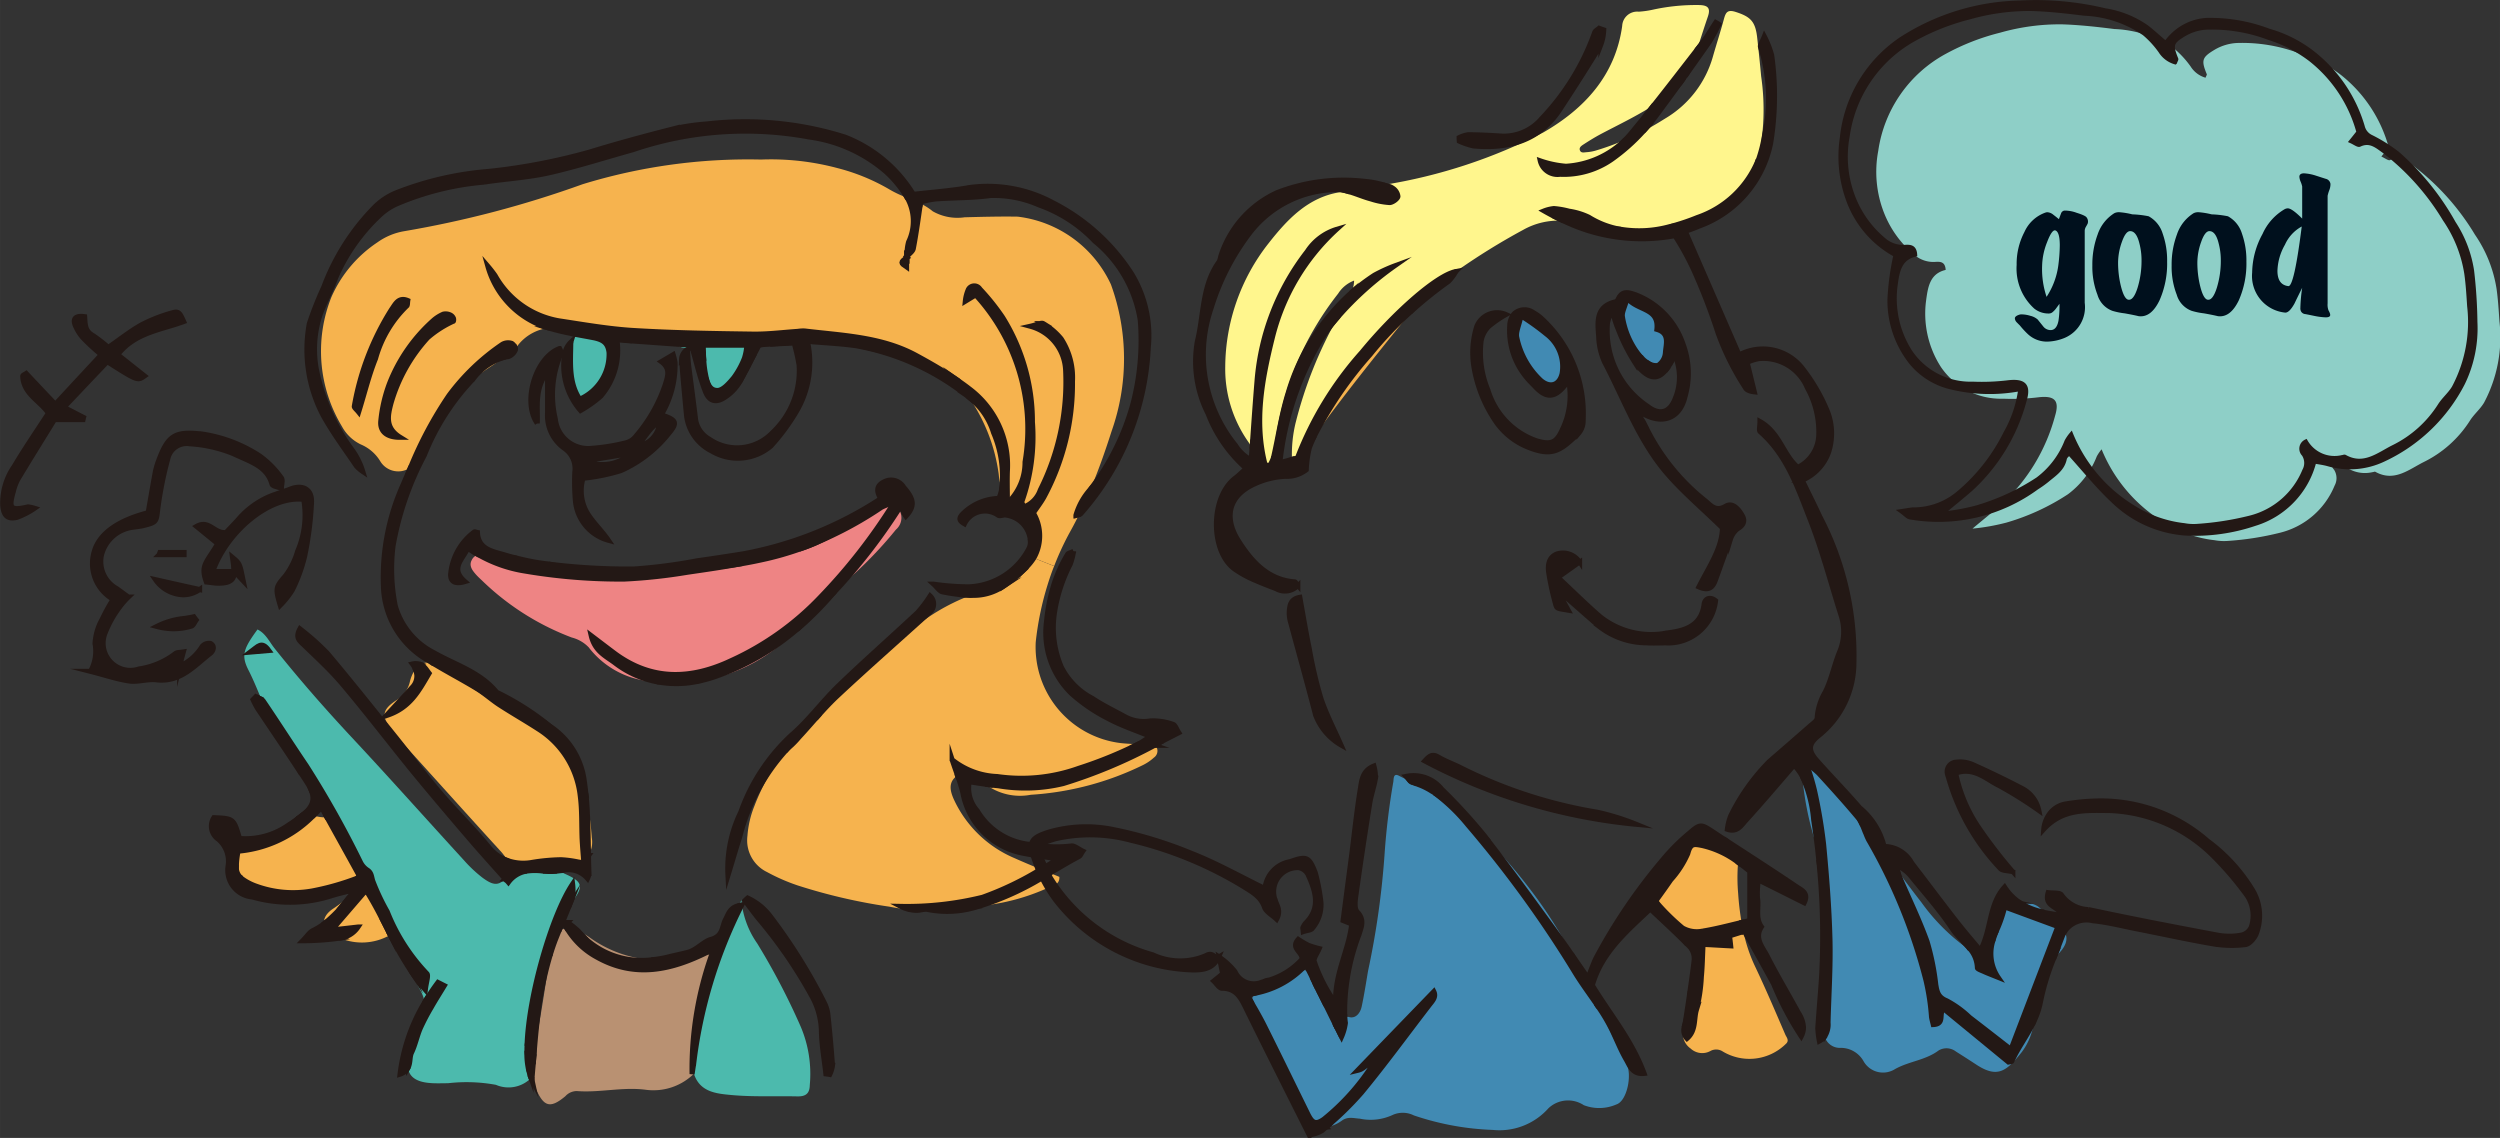 <svg id="レイヤー_1" data-name="レイヤー 1" xmlns="http://www.w3.org/2000/svg" width="54.787mm" height="24.938mm" viewBox="0 0 155.302 70.691"><rect x="0" y="0" width="155.302" height="70.691" fill="#333333" stroke="none"/><defs><style>.cls-1{fill:#f6b34e;}.cls-2{fill:#ee8484;}.cls-3{fill:#4cbaad;}.cls-4{fill:#b99172;}.cls-10,.cls-5,.cls-8{fill:#231815;stroke:#231815;stroke-miterlimit:10;}.cls-5{stroke-width:0.315px;}.cls-6{fill:#418ab3;}.cls-7{fill:#fff68d;}.cls-8{stroke-width:0.293px;}.cls-9{fill:#8ecfc7;}.cls-10{stroke-width:0.236px;}.cls-11{fill:#00101d;}</style></defs><path class="cls-1" d="M282.236,422.045a2.365,2.365,0,0,0,1.452-1.179,3.325,3.325,0,0,0,.486-.6l1.258.5c-.154.383-.286.772-.406,1.161a18.636,18.636,0,0,0-.737,3.562,6.011,6.011,0,0,0,5.276,6.271c.361.04.733.057,1.1.069a26.047,26.047,0,0,1-3.71,1.51,10.537,10.537,0,0,1-5.06.508,4.766,4.766,0,0,1-2.8-1.041c.115.355.229.675.332.972a.2.2,0,0,0-.045.028c-.549.4-.407.956-.166,1.482a7.266,7.266,0,0,0,3.767,3.625c.537.24,1.081.468,1.63.691a19.309,19.309,0,0,1-3.625,1.744,19.61,19.61,0,0,1-5.077.566,2.036,2.036,0,0,0,.492.182,10.316,10.316,0,0,1-1.189-.171,34.928,34.928,0,0,1-5.729-1.327,11.849,11.849,0,0,1-1.881-.823,2.183,2.183,0,0,1-1.223-2.252,6.09,6.09,0,0,1,.434-1.858,13,13,0,0,1,1.961-3.454c.115-.114.24-.228.366-.342a5.741,5.741,0,0,0,.44-.469c.441-.475.863-.966,1.292-1.447,1.83-1.675,3.562-3.464,5.488-5.042a12.74,12.74,0,0,1,3.876-2.327A3.271,3.271,0,0,0,282.236,422.045Z" transform="translate(-219.949 -385.599)"/><path class="cls-1" d="M285.152,440.705a13.218,13.218,0,0,1-4.334,1.172c.052-.017.109-.029.161-.045a17.741,17.741,0,0,0,4.2-2c.194.079.383.159.578.239C285.787,440.528,285.409,440.6,285.152,440.705Z" transform="translate(-219.949 -385.599)"/><path class="cls-1" d="M290.955,433.124a18.412,18.412,0,0,1-6.97,1.847,3.573,3.573,0,0,1-2.824-.657c.269.039.538.073.807.1a10,10,0,0,0,4.036-.137,31.421,31.421,0,0,0,5.631-2.355c.012,0,.017-.012.029-.017h.006a.316.316,0,0,1,.148.159.508.508,0,0,1-.189.6A2.98,2.98,0,0,1,290.955,433.124Z" transform="translate(-219.949 -385.599)"/><path class="cls-1" d="M281.99,415.058a10.906,10.906,0,0,0-1.87-4.8,4.378,4.378,0,0,1,1.55,2.218,6.835,6.835,0,0,1,.509,3.483A3.588,3.588,0,0,1,281.99,415.058Z" transform="translate(-219.949 -385.599)"/><path class="cls-2" d="M273.077,421.193c-.446.371-.863.76-1.275,1.16a35.583,35.583,0,0,0,3.98-5.128.967.967,0,0,1-.178,1.275A25.59,25.59,0,0,1,273.077,421.193Z" transform="translate(-219.949 -385.599)"/><path class="cls-1" d="M270.419,406.825c-.1,0-.2,0-.3.006,0-.011,0-.017,0-.028C270.213,406.814,270.316,406.82,270.419,406.825Z" transform="translate(-219.949 -385.599)"/><path class="cls-2" d="M268.944,425.177a10.018,10.018,0,0,1-5.386,2.687,6.92,6.92,0,0,0,.784-.223,15.8,15.8,0,0,0,5.122-2.944C269.292,424.857,269.121,425.017,268.944,425.177Z" transform="translate(-219.949 -385.599)"/><path class="cls-1" d="M267.788,406.98c-.233.017-.462.034-.69.057a.025.025,0,0,1,0-.018C267.326,407.008,267.555,407,267.788,406.98Z" transform="translate(-219.949 -385.599)"/><path class="cls-3" d="M266.8,407.614a3.533,3.533,0,0,1-.863,1.647C266.24,408.729,266.514,408.18,266.8,407.614Z" transform="translate(-219.949 -385.599)"/><path class="cls-1" d="M266.343,407.048v.006c-.915,0-1.825.006-2.739.006v-.012Z" transform="translate(-219.949 -385.599)"/><path class="cls-3" d="M263.026,451.8a29.521,29.521,0,0,1,2.991-9.965c-.046.006-.091.011-.132.018.041-.115.08-.242.115-.367a5.566,5.566,0,0,0,.989,2.722,42.616,42.616,0,0,1,2.715,5.2,7.519,7.519,0,0,1,.549,3.6c-.006.549-.286.71-.772.7-1.366-.029-2.744.04-4.1-.085-.92-.087-1.961-.172-2.327-1.327C263.038,452.133,263.026,451.968,263.026,451.8Z" transform="translate(-219.949 -385.599)"/><path class="cls-3" d="M263.667,407.969a.768.768,0,0,0-.034-.429c-.006-.154-.012-.314-.029-.48.914,0,1.824-.006,2.739-.006a3.421,3.421,0,0,1-.149.8,5.24,5.24,0,0,1-.658,1.206c-.274.332-.674.8-1.018.8-.582.006-.674-.657-.765-1.131A6.29,6.29,0,0,1,263.667,407.969Z" transform="translate(-219.949 -385.599)"/><path class="cls-1" d="M262.913,407.06h-.835a18.827,18.827,0,0,1-2.842-.275c1.309.092,2.533.184,3.67.263C262.906,407.054,262.906,407.054,262.913,407.06Z" transform="translate(-219.949 -385.599)"/><path class="cls-3" d="M262.655,407.22a1.346,1.346,0,0,1-.343-.035.88.88,0,0,1-.234-.125h.835c.011.051.028.1.039.154C262.855,407.214,262.752,407.214,262.655,407.22Z" transform="translate(-219.949 -385.599)"/><path class="cls-4" d="M260.413,445.227a5.173,5.173,0,0,1-4.545-1.783,4.36,4.36,0,0,1,.693.377A7.452,7.452,0,0,0,260.413,445.227Z" transform="translate(-219.949 -385.599)"/><path class="cls-1" d="M256.5,438.755c-.022-1.24-.028-2.481-.142-3.7a19.481,19.481,0,0,1,.354,2.59A1.629,1.629,0,0,1,256.5,438.755Z" transform="translate(-219.949 -385.599)"/><path class="cls-3" d="M255.966,410.4c-.7-1.064-.566-2.287-.555-3.54a3.15,3.15,0,0,1,.223-.508c.389.074.778.143,1.166.217.652.126.921.355.99.926A3.052,3.052,0,0,1,255.966,410.4Z" transform="translate(-219.949 -385.599)"/><path class="cls-4" d="M254.468,443.93c.074-.184.149-.372.223-.555a1.535,1.535,0,0,1,.486-.086,4.842,4.842,0,0,0,1.892,1.79c2.333,1.292,4.58.794,6.855-.344a.987.987,0,0,1,.258.11,21.2,21.2,0,0,0-1.241,7.477c.028-.171.051-.349.085-.52,0,.166.012.331.029.5a3.59,3.59,0,0,1-2.95,1c-1.458-.2-2.887.189-4.327.075a.967.967,0,0,0-.709.32c-.921.771-1.327.663-1.8-.395-.1-.217-.189-.44-.28-.657.028-.354.057-.692.086-1.024.36-.491.131-1.1.229-1.652.308-1.664.554-3.345.811-5.014C254.222,444.61,254.337,444.267,254.468,443.93Z" transform="translate(-219.949 -385.599)"/><path class="cls-1" d="M254.868,439.676c-.023.012-.051.023-.074.035h-.235Z" transform="translate(-219.949 -385.599)"/><path class="cls-1" d="M253.685,439.711h-1.018A3.732,3.732,0,0,1,253.685,439.711Z" transform="translate(-219.949 -385.599)"/><path class="cls-2" d="M254.028,420.643a14.027,14.027,0,0,1-1.95-.36C252.73,420.386,253.376,420.513,254.028,420.643Z" transform="translate(-219.949 -385.599)"/><path class="cls-1" d="M251.26,407.8c-.623.463-1.32.858-1.932,1.355A3.716,3.716,0,0,1,251.26,407.8Z" transform="translate(-219.949 -385.599)"/><path class="cls-2" d="M249.477,421.244c-.212-.246-.406-.526-.217-.863a.576.576,0,0,1,.412-.32,8.491,8.491,0,0,0,2.886,1.011,35.48,35.48,0,0,0,6.169.5,33.489,33.489,0,0,0,3.928-.424c1.126-.165,2.253-.325,3.373-.537a17.383,17.383,0,0,0,3.447-.857l.092-.035a23.13,23.13,0,0,0,5.128-2.607,3.92,3.92,0,0,1,.7-.269c.017.012.028.023.045.035a35.128,35.128,0,0,1-4.551,5.826,17.785,17.785,0,0,1-5.465,3.9c-2.533,1.206-4.991,1.3-7.335-.452-.429-.321-.852-.646-1.418-1.075.228.983.92,1.274,1.475,1.692a6.214,6.214,0,0,0,2.63,1.178,5.46,5.46,0,0,1-4.26-2.138,2.2,2.2,0,0,0-1.046-.606,16.187,16.187,0,0,1-5.517-3.482C249.8,421.57,249.62,421.416,249.477,421.244Z" transform="translate(-219.949 -385.599)"/><path class="cls-1" d="M245.538,428.316c-.474.532-.96,1.046-1.595,1.738,1.5-.474,2.03-1.567,2.664-2.629-.166-.212-.291-.452-.543-.55a1,1,0,0,1,.783-.074c.892.543,1.818,1.024,2.71,1.566.515.309.961.727,1.463,1.053.778.5,1.585.96,2.356,1.463a5.654,5.654,0,0,1,2.624,4.2c.114.887.075,1.79.114,2.682.023.422.058.845.092,1.28a1.118,1.118,0,0,1-.206.137,6.705,6.705,0,0,0-1.189-.171,11.938,11.938,0,0,0-1.807.166,2.987,2.987,0,0,1-1.525-.115,3.509,3.509,0,0,0-.47-.628c-2.064-2.259-4.1-4.534-6.157-6.8a9.373,9.373,0,0,1-.612-.732c-.6-.817-.549-1.218.3-1.783a1.82,1.82,0,0,0,.863-1.138,2.326,2.326,0,0,1,.343-.806A1,1,0,0,1,245.538,428.316Z" transform="translate(-219.949 -385.599)"/><path class="cls-3" d="M244.292,443.873a2.066,2.066,0,0,0-.149-.172,1.965,1.965,0,0,0-.04-.2C244.166,443.621,244.229,443.746,244.292,443.873Z" transform="translate(-219.949 -385.599)"/><path class="cls-1" d="M242.188,443.186c-.492.057-.938.109-1.624.184.749-.869,1.361-1.578,2.03-2.356.046-.006.1-.006.154-.011.509.806.926,1.652,1.355,2.5a1.965,1.965,0,0,1,.04.2,3.5,3.5,0,0,1-3.07.172A1.571,1.571,0,0,0,242.188,443.186Z" transform="translate(-219.949 -385.599)"/><path class="cls-1" d="M246.859,405.516a10.24,10.24,0,0,0-2.722,3.928,9.1,9.1,0,0,0-.531,2.281c-.08.675.366,1.046,1.2,1.04-.943-.582-.772-1.337-.572-2.109a10.2,10.2,0,0,1,2.276-4.076,6.586,6.586,0,0,1,1.6-1.029c0,.028.04-.092.005-.178a.4.4,0,0,0-.217-.217.653.653,0,0,0-.412-.04A2.334,2.334,0,0,0,246.859,405.516Zm-4.9,5.323c-.017.08.143.2.269.36.366-1.172.629-2.281,1.051-3.327a7.231,7.231,0,0,1,1.939-3.27c.057-.052.04-.195.063-.332-.583-.246-.783.24-1,.543A16.563,16.563,0,0,0,241.959,410.839Zm-.771,1.246a9.058,9.058,0,0,1-.647-8.044,7.92,7.92,0,0,1,2.858-3.39,4.012,4.012,0,0,1,1.636-.686,64.522,64.522,0,0,0,11.108-2.922,35,35,0,0,1,11.074-1.532,16.014,16.014,0,0,1,4.74.526,12.491,12.491,0,0,1,3.161,1.281,6.875,6.875,0,0,0,1.189.566,2.98,2.98,0,0,1,.086,2.744,2.738,2.738,0,0,0-.091.881c-.018.011-.023.023-.035.034v.057c-.394.314-.382.32,0,.583V401.6c.012-.006.017-.017.029-.023,0-.023.006-.045.006-.068.143-.155.348-.292.383-.469.171-.9.3-1.807.44-2.8a3.768,3.768,0,0,1,.766.485,3.1,3.1,0,0,0,1.984.372c1.1-.029,2.195-.057,3.293-.04a7.354,7.354,0,0,1,5.791,4.208,13.5,13.5,0,0,1,.04,9.13c-.388,1.218-.811,2.418-1.309,3.6a4.154,4.154,0,0,0-.9,1.618c.08-.023.143-.035.188-.046-.166.343-.343.687-.531,1.024a17.523,17.523,0,0,0-1.012,2.172l-1.258-.5a2.779,2.779,0,0,0-.034-2.79c.217-.326.463-.641.652-.978a14.8,14.8,0,0,0,1.778-7.2,4.418,4.418,0,0,0-.7-2.636,4.1,4.1,0,0,0-1.114-.949c-.115-.074-.383.074-.8.166a2.961,2.961,0,0,1,2.189,2.71,14.958,14.958,0,0,1-1.572,7.46,1.729,1.729,0,0,1-1.006,1.052c-.069-.148-.171-.263-.142-.326a12.017,12.017,0,0,0,.657-4.945,12.236,12.236,0,0,0-1.853-6.506,13.9,13.9,0,0,0-1.406-1.755.414.414,0,0,0-.721.028,2.443,2.443,0,0,0-.188.727c.292-.178.457-.281.646-.39a12.314,12.314,0,0,1,3.065,10.378,3.484,3.484,0,0,1-.967,2.44,1,1,0,0,1-.131-.154c-.006-.68-.018-1.195,0-1.715a5.939,5.939,0,0,0-2.379-5.134c-.217-.171-.445-.331-.674-.491l-.006-.006a1.243,1.243,0,0,0-.469-.309c-.685-.446-1.4-.851-2.115-1.24-2.155-1.179-4.58-1.247-6.941-1.533a2.2,2.2,0,0,0-.428.023c-.927.063-1.853.183-2.779.171-2.464-.034-4.928-.074-7.387-.222-1.56-.092-3.109-.366-4.659-.6a5.652,5.652,0,0,1-3.985-2.812,7.352,7.352,0,0,0-.452-.584,5.549,5.549,0,0,0,3.631,3.79c.04.013.086.03.125.041a2.87,2.87,0,0,0-1.892,1.074,2.146,2.146,0,0,1-.165.178.511.511,0,0,0-.212-.292.719.719,0,0,0-.577.052,13.638,13.638,0,0,0-3.316,3.173,24.12,24.12,0,0,0-2.39,4.47,1.306,1.306,0,0,1-1.9-.394,2.581,2.581,0,0,0-1.189-1.023A2.623,2.623,0,0,1,241.188,412.085Z" transform="translate(-219.949 -385.599)"/><path class="cls-1" d="M241.616,441.374a8.457,8.457,0,0,1-1.533,1.606c-.051-.325.144-.668.6-.96C240.987,441.82,241.29,441.575,241.616,441.374Z" transform="translate(-219.949 -385.599)"/><path class="cls-1" d="M234.738,438.475a7.447,7.447,0,0,0,4.688-2.212,2.6,2.6,0,0,0,.835.114c.664,1.195,1.3,2.344,1.99,3.6a1.376,1.376,0,0,1-.092.171,16.241,16.241,0,0,1-2.836.806,6.733,6.733,0,0,1-3.482-.309,3.339,3.339,0,0,1-.943-.515s0,0-.011-.011a2.38,2.38,0,0,1-.189-.44,2.256,2.256,0,0,1-.068-.269v0A5.57,5.57,0,0,1,234.738,438.475Z" transform="translate(-219.949 -385.599)"/><path class="cls-3" d="M239.038,434.228a2.751,2.751,0,0,1,.263.508,8.681,8.681,0,0,1-.664-1.114C238.774,433.822,238.906,434.021,239.038,434.228Z" transform="translate(-219.949 -385.599)"/><path class="cls-1" d="M238.449,436.457a.6.6,0,0,1,.292-.222c-.041.034-.081.062-.126.1S238.505,436.411,238.449,436.457Z" transform="translate(-219.949 -385.599)"/><path class="cls-3" d="M236.654,426.012c-.446-.623-.669-.257-1.15.1C236,426.069,236.26,426.046,236.654,426.012Zm-.464,3.036c-.257-.617-.508-1.235-.811-1.83-.457-.9-.309-1.32.565-2.515.515.246.744.778,1.069,1.183,1.51,1.893,3.1,3.711,4.752,5.483,2.372,2.538,4.682,5.134,7.026,7.695a8.258,8.258,0,0,0,1.1,1.035c.652.491.99.549,1.447.1.069.069.132.138.194.211a1.756,1.756,0,0,1,1.138-.7h1.018c.1,0,.194.016.291.022a3.211,3.211,0,0,0,.561-.022h.257a.926.926,0,0,0,.212.159c1.1.481,1.223.767.549,1.653-.092.12-.173.234-.252.36.068-.171.137-.349.206-.526a3.15,3.15,0,0,0,.011-.84c-1.293,1.932-2.739,6.934-2.83,10.045v.023a1.65,1.65,0,0,0-.006.28v.011a4.435,4.435,0,0,0,.252,1.692,1.971,1.971,0,0,1-2.184.423,10.07,10.07,0,0,0-2.973-.1c-.405,0-.818.023-1.223-.022-.772-.08-1.2-.395-1.264-.938.166-.3.092-.669.223-.943.229-.475.331-1.012.538-1.5a13.533,13.533,0,0,1,.686-1.314c.251-.446.531-.88.811-1.344-.148-.074-.268-.137-.394-.2a13.883,13.883,0,0,0-.829,1.241,2.379,2.379,0,0,0-.269-.749c-.195-.372-.366-.755-.537-1.138a11,11,0,0,0,.852,1.11c.051-.475.212-.9.091-1.013a11.937,11.937,0,0,1-2.459-3.847,13.835,13.835,0,0,1-.9-1.91c-.086-.269-.069-.514-.355-.686a1.24,1.24,0,0,1-.406-.469,60.723,60.723,0,0,0-3.373-6.009c-.9-1.326-1.761-2.675-2.659-4A.316.316,0,0,0,236.19,429.048Z" transform="translate(-219.949 -385.599)"/><path class="cls-5" d="M287.69,415.99c-.217.532-.457,1.057-.715,1.572-.045.011-.108.023-.188.046A4.154,4.154,0,0,1,287.69,415.99Z" transform="translate(-219.949 -385.599)"/><path class="cls-5" d="M284.963,424.183a11.447,11.447,0,0,1,.417-2.15,8.58,8.58,0,0,1,.893-2.007c.028-.052.113-.062.365-.177a3.881,3.881,0,0,1-.206.8,9.811,9.811,0,0,0-.966,2.933,6.227,6.227,0,0,0,.412,3.453,4.482,4.482,0,0,0,1.932,1.95c.618.412,1.3.743,1.956,1.1a2.438,2.438,0,0,0,1.635.3,3.68,3.68,0,0,1,1.429.217c.12.034.189.263.348.514-.548.281-1.034.521-1.508.784h-.006a.942.942,0,0,0-.315-.052c-.228-.011-.457-.022-.686-.028a3.9,3.9,0,0,0,.389-.235c.108-.069.211-.137.36-.24-.92-.383-1.8-.669-2.6-1.1a10.515,10.515,0,0,1-2.293-1.555A5.283,5.283,0,0,1,284.963,424.183Z" transform="translate(-219.949 -385.599)"/><path class="cls-5" d="M281.373,422.279a5.7,5.7,0,0,0,.863-.234,3.271,3.271,0,0,1-2,.531A8.659,8.659,0,0,1,281.373,422.279Z" transform="translate(-219.949 -385.599)"/><path class="cls-5" d="M279.738,417.539a3.284,3.284,0,0,1,2.264-.977,2.983,2.983,0,0,0,.177-.6,2,2,0,0,0,.349.628v.28a1.3,1.3,0,0,0,.131-.126,2.383,2.383,0,0,0,.56.447c.315.188.686.314.721.749a12.892,12.892,0,0,1,.056,1.3h-.033a1.751,1.751,0,0,0-1.589-1.652c-.138.006-.315.08-.412.023a1.417,1.417,0,0,0-2.1.526C279.526,417.945,279.5,417.8,279.738,417.539Z" transform="translate(-219.949 -385.599)"/><path class="cls-5" d="M283.626,414.3a12.314,12.314,0,0,0-3.065-10.378c-.189.109-.354.212-.646.39a2.443,2.443,0,0,1,.188-.727.414.414,0,0,1,.721-.028,13.9,13.9,0,0,1,1.406,1.755,12.236,12.236,0,0,1,1.853,6.506,12.017,12.017,0,0,1-.657,4.945c-.029.063.073.178.142.326a1.729,1.729,0,0,0,1.006-1.052,14.958,14.958,0,0,0,1.572-7.46,2.961,2.961,0,0,0-2.189-2.71c.412-.092.68-.24.8-.166a4.1,4.1,0,0,1,1.114.949,4.418,4.418,0,0,1,.7,2.636,14.8,14.8,0,0,1-1.778,7.2c-.189.337-.435.652-.652.978a2.779,2.779,0,0,1,.034,2.79,3.325,3.325,0,0,1-.486.6,3.725,3.725,0,0,0,.308-1.629,12.892,12.892,0,0,0-.056-1.3c-.035-.435-.406-.561-.721-.749a2.383,2.383,0,0,1-.56-.447A3.484,3.484,0,0,0,283.626,414.3Z" transform="translate(-219.949 -385.599)"/><path class="cls-5" d="M280.858,433.994a1,1,0,0,0-1.429-.224c-.1-.3-.217-.617-.332-.972a4.766,4.766,0,0,0,2.8,1.041,10.537,10.537,0,0,0,5.06-.508,26.047,26.047,0,0,0,3.71-1.51c.229.006.458.017.686.028a.942.942,0,0,1,.315.052c-.012,0-.017.012-.029.017A31.421,31.421,0,0,1,286,434.273a10,10,0,0,1-4.036.137c-.269-.023-.538-.057-.807-.1A2.744,2.744,0,0,1,280.858,433.994Z" transform="translate(-219.949 -385.599)"/><path class="cls-5" d="M280.12,410.261c-.188-.314-.388-.623-.582-.926a.69.69,0,0,0-.063-.085c.229.16.457.32.674.491a5.939,5.939,0,0,1,2.379,5.134c-.018.52-.006,1.035,0,1.715a2,2,0,0,1-.349-.628,6.835,6.835,0,0,0-.509-3.483A4.378,4.378,0,0,0,280.12,410.261Z" transform="translate(-219.949 -385.599)"/><path class="cls-5" d="M281.373,422.279a8.659,8.659,0,0,0-1.133.3,10.465,10.465,0,0,1-1.732-.212c-.188-.028-.342-.28-.56-.479a15.289,15.289,0,0,0,2.19.165,4.4,4.4,0,0,0,3.7-2.327.944.944,0,0,0,.121-.486H284a3.725,3.725,0,0,1-.308,1.629,10.985,10.985,0,0,1-1.366,1.122c-.029.022-.058.039-.086.057A5.7,5.7,0,0,1,281.373,422.279Z" transform="translate(-219.949 -385.599)"/><path class="cls-5" d="M279.761,434.84a9.259,9.259,0,0,0-.332-1.07,1,1,0,0,1,1.429.224,2.744,2.744,0,0,0,.3.32c-.326-.047-.657-.1-1-.15a2.117,2.117,0,0,0,.5,1.8,4.319,4.319,0,0,0,3.509,2.111,7.871,7.871,0,0,0,2.316.08c.2-.046.475.2.732.319-.109.16-.149.286-.229.326-.618.327-1.212.686-1.812,1.036-.189-.08-.372-.155-.56-.235.348-.206.7-.418,1.063-.64-.835-.138-1.436-.212-2.024-.331A4.691,4.691,0,0,1,279.761,434.84Z" transform="translate(-219.949 -385.599)"/><path class="cls-5" d="M276.4,442.088a2.036,2.036,0,0,1-.492-.182,19.61,19.61,0,0,0,5.077-.566,19.309,19.309,0,0,0,3.625-1.744c.188.08.371.155.56.235a17.741,17.741,0,0,1-4.2,2c-.052.016-.109.028-.161.045-.183.012-.366.017-.554.012a15.426,15.426,0,0,0-3.282.165A2.076,2.076,0,0,1,276.4,442.088Z" transform="translate(-219.949 -385.599)"/><path class="cls-5" d="M277.125,398.239c-.143.994-.269,1.9-.44,2.8-.035.177-.24.314-.383.469a2.738,2.738,0,0,1,.091-.881,2.98,2.98,0,0,0-.086-2.744C276.582,398,276.862,398.107,277.125,398.239Z" transform="translate(-219.949 -385.599)"/><path class="cls-5" d="M276.4,442.088a2.076,2.076,0,0,0,.577-.034,15.426,15.426,0,0,1,3.282-.165c.188,0,.371,0,.554-.012a6.221,6.221,0,0,1-3.213.224c-.228-.058-.491.062-.738.05A2.444,2.444,0,0,1,276.4,442.088Z" transform="translate(-219.949 -385.599)"/><path class="cls-5" d="M276.3,401.509c0,.023-.006.045-.006.068l-.029-.034C276.279,401.532,276.284,401.52,276.3,401.509Z" transform="translate(-219.949 -385.599)"/><path class="cls-5" d="M276.267,401.6v-.057l.029.034C276.284,401.583,276.279,401.594,276.267,401.6Z" transform="translate(-219.949 -385.599)"/><path class="cls-5" d="M276.267,401.6v.583C275.885,401.92,275.873,401.914,276.267,401.6Z" transform="translate(-219.949 -385.599)"/><path class="cls-5" d="M273.169,407.083c-.886-.132-1.784-.171-2.75-.258a14,14,0,0,1,2.184.109,27.763,27.763,0,0,1,6.261,1.944c.045.017.09.035.136.057.16.1.315.206.469.309l.006.006a.69.69,0,0,1,.063.085c.194.3.394.612.582.926-.068-.056-.136-.108-.211-.16A15.528,15.528,0,0,0,273.169,407.083Z" transform="translate(-219.949 -385.599)"/><path class="cls-5" d="M274.7,417.116a23.13,23.13,0,0,1-5.128,2.607,11.535,11.535,0,0,0,3.493-1.852c.383-.326.789-.617,1.2-.909a.985.985,0,0,1,1.138-.115A3.92,3.92,0,0,0,274.7,417.116Z" transform="translate(-219.949 -385.599)"/><path class="cls-5" d="M271.5,422.7a19.581,19.581,0,0,1-2.029,2c.8-.761,1.543-1.567,2.332-2.339C271.7,422.468,271.6,422.582,271.5,422.7Z" transform="translate(-219.949 -385.599)"/><path class="cls-5" d="M269.584,431.392a5.741,5.741,0,0,1-.44.469c-.126.114-.251.228-.366.342a17.363,17.363,0,0,1,2.041-2.2.524.524,0,0,0,.057-.058C270.447,430.426,270.025,430.917,269.584,431.392Z" transform="translate(-219.949 -385.599)"/><path class="cls-5" d="M267.1,407.037c-.1.194-.2.389-.3.577a3.042,3.042,0,0,0,.069-.56Z" transform="translate(-219.949 -385.599)"/><path class="cls-5" d="M267.04,442.626c-.28-.355-.549-.72-.817-1.08.057-.058.114-.108.171-.16a3.7,3.7,0,0,1,1.412,1.142,34.375,34.375,0,0,1,3.344,5.352,2.212,2.212,0,0,1,.224.7c.114,1.064.211,2.127.291,3.2a1.814,1.814,0,0,1-.171.566c-.08-.017-.16-.023-.241-.034-.1-.909-.268-1.813-.279-2.716a4.687,4.687,0,0,0-.6-2.132A29.35,29.35,0,0,0,267.04,442.626Z" transform="translate(-219.949 -385.599)"/><path class="cls-5" d="M265.908,437.56c-.257.807-.492,1.618-.738,2.424a8,8,0,0,1,.8-3.938,11.955,11.955,0,0,1,3.144-4.78c1.075-.926,1.927-2.11,2.956-3.1,1.6-1.538,3.259-3,4.877-4.511a8.248,8.248,0,0,0,.783-1.035.681.681,0,0,1-.1,1.075c-1.875,1.7-3.784,3.373-5.637,5.105-.389.36-.755.75-1.115,1.149a.524.524,0,0,1-.057.058,17.363,17.363,0,0,0-2.041,2.2A12.614,12.614,0,0,0,265.908,437.56Z" transform="translate(-219.949 -385.599)"/><path class="cls-5" d="M266.017,441.837a29.521,29.521,0,0,0-2.991,9.965,16,16,0,0,1,.99-5.351,4.8,4.8,0,0,0,.171-1.606c.331-1.047,1.246-1.744,1.7-2.99C265.926,441.848,265.971,441.843,266.017,441.837Z" transform="translate(-219.949 -385.599)"/><path class="cls-5" d="M263.753,408.724c.091.474.183,1.137.765,1.131.344,0,.744-.468,1.018-.8a5.24,5.24,0,0,0,.658-1.206,3.421,3.421,0,0,0,.149-.8h.526a3.042,3.042,0,0,1-.069.56c-.286.566-.56,1.115-.863,1.647-.006.006-.006.012-.011.017a6.908,6.908,0,0,1-.578.554c-.664.561-1.116.407-1.429-.394a8.284,8.284,0,0,1-.286-.9,1.367,1.367,0,0,1,.034-.566A6.29,6.29,0,0,0,263.753,408.724Z" transform="translate(-219.949 -385.599)"/><path class="cls-5" d="M261.775,427.922a8.321,8.321,0,0,0,1.783-.058,6.426,6.426,0,0,1-2.778.092A7.416,7.416,0,0,0,261.775,427.922Z" transform="translate(-219.949 -385.599)"/><path class="cls-5" d="M262.913,407.06h.691c.017.166.023.326.029.48a.389.389,0,0,0-.126-.171.829.829,0,0,0-.555-.155C262.941,407.163,262.924,407.111,262.913,407.06Z" transform="translate(-219.949 -385.599)"/><path class="cls-5" d="M262.941,452.322a21.2,21.2,0,0,1,1.241-7.477h0a4.8,4.8,0,0,1-.171,1.606,16,16,0,0,0-.99,5.351C262.992,451.973,262.969,452.151,262.941,452.322Z" transform="translate(-219.949 -385.599)"/><path class="cls-5" d="M263.764,409.913c-.326-.841-.532-1.722-.812-2.7a.829.829,0,0,1,.555.155.389.389,0,0,1,.126.171c.011.148.022.292.034.429a1.367,1.367,0,0,0-.034.566,8.284,8.284,0,0,0,.286.9c.313.8.765.955,1.429.394a6.908,6.908,0,0,0,.578-.554c-.024.046-.053.086-.075.132a2.891,2.891,0,0,1-.812.834C264.462,410.65,264.01,410.565,263.764,409.913Z" transform="translate(-219.949 -385.599)"/><path class="cls-5" d="M262.6,411.439c-.108-1.12-.212-2.241-.3-3.361,0-.052,0-.1-.011-.155a.758.758,0,0,1,.366-.617c.023.337.034.669.074,1.006.143,1.126.3,2.253.435,3.385a1.717,1.717,0,0,0,.846,1.183,3.033,3.033,0,0,0,3.91-.389,5.274,5.274,0,0,0,1.67-4.219,13.353,13.353,0,0,0-.309-1.367c-.538.029-1.029.052-1.493.075.464-.034.933-.075,1.4-.1.308-.023.617-.04.925-.046a5.985,5.985,0,0,1-.691,4.328,13.061,13.061,0,0,1-1.583,2.144,3.172,3.172,0,0,1-3.683.309A2.832,2.832,0,0,1,262.6,411.439Z" transform="translate(-219.949 -385.599)"/><path class="cls-5" d="M261.026,445.2a4.554,4.554,0,0,1-.613.023,7.044,7.044,0,0,0,1.11-.193c.383-.092.766-.172,1.144-.269.559-.143.988-.681,1.435-.8.777-.211.68-.794.92-1.247.177-.331.269-.754.863-.862-.452,1.246-1.367,1.943-1.7,2.99h0c.028-.092.05-.189.08-.281-.115.058-.229.12-.338.171a1.44,1.44,0,0,0-1.04.076A6.344,6.344,0,0,1,261.026,445.2Z" transform="translate(-219.949 -385.599)"/><path class="cls-5" d="M262.1,421.021a21.055,21.055,0,0,1-5.048.206c-1.013-.172-2.013-.383-3.019-.584.132.018.257.036.389.046a40.127,40.127,0,0,0,4.911.258,32.737,32.737,0,0,0,3.91-.509c.949-.132,1.9-.28,2.842-.429a23.249,23.249,0,0,0,8.575-3.431c-.217-.376-.349-.782.217-1.051a.916.916,0,0,1,1.213.343c.657.749.7,1.177.132,1.8a1.461,1.461,0,0,1-.15-.262,1.953,1.953,0,0,1-.034-.366c-.108.08-.206.114-.251.183a1.163,1.163,0,0,0-.154-.189.923.923,0,0,0-.184-.154.46.46,0,0,0,.046-.069c-.034.011-.063.023-.091.034a.985.985,0,0,0-1.138.115c-.412.292-.818.583-1.2.909a11.535,11.535,0,0,1-3.493,1.852l-.092.035a19.014,19.014,0,0,1-1.863.537c-.526.12-1.052.229-1.584.32C264.725,420.821,263.409,420.924,262.1,421.021Z" transform="translate(-219.949 -385.599)"/><path class="cls-5" d="M258.15,426.778c-.555-.418-1.247-.709-1.475-1.692.566.429.989.754,1.418,1.075,2.344,1.755,4.8,1.658,7.335.452a17.785,17.785,0,0,0,5.465-3.9,35.128,35.128,0,0,0,4.551-5.826.923.923,0,0,1,.184.154,1.163,1.163,0,0,1,.154.189,35.583,35.583,0,0,1-3.98,5.128c-.789.772-1.532,1.578-2.332,2.339,0,0,0,0-.006,0a15.8,15.8,0,0,1-5.122,2.944,6.92,6.92,0,0,1-.784.223,8.321,8.321,0,0,1-1.783.058,7.416,7.416,0,0,1-1,.034A6.214,6.214,0,0,1,258.15,426.778Z" transform="translate(-219.949 -385.599)"/><path class="cls-5" d="M255.868,443.444a5.173,5.173,0,0,0,4.545,1.783,4.554,4.554,0,0,0,.613-.023,6.344,6.344,0,0,0,1.858-.393,1.44,1.44,0,0,1,1.04-.076c-2.275,1.138-4.522,1.636-6.855.344a4.842,4.842,0,0,1-1.892-1.79A1.714,1.714,0,0,1,255.868,443.444Z" transform="translate(-219.949 -385.599)"/><path class="cls-5" d="M256.446,440.173a1.552,1.552,0,0,0-1.572-.5c.217-.091.44-.195.663-.28a3.543,3.543,0,0,0,.463-.218c.075.018.149.029.224.041-.006-.058-.012-.12-.018-.178a1.174,1.174,0,0,0,.3-.286c.006.372.017.738.029,1.11A.97.97,0,0,1,256.446,440.173Z" transform="translate(-219.949 -385.599)"/><path class="cls-5" d="M255.634,406.351a14.044,14.044,0,0,1-1.624-.383,3.8,3.8,0,0,1,1.687.275C255.674,406.277,255.657,406.317,255.634,406.351Z" transform="translate(-219.949 -385.599)"/><path class="cls-5" d="M255.463,409.924a4.913,4.913,0,0,1-.057-3.059l0-.006c-.011,1.253-.148,2.476.555,3.54a3.052,3.052,0,0,0,1.824-2.9c-.069-.571-.338-.8-.99-.926-.388-.074-.777-.143-1.166-.217.023-.034.04-.074.063-.108a4.412,4.412,0,0,1,1.847.268c.1.292.217.589.32.886a2.68,2.68,0,0,1-1.143,3.076A.8.8,0,0,1,255.463,409.924Z" transform="translate(-219.949 -385.599)"/><path class="cls-5" d="M255.052,443.072c.051-.057.1-.109.154-.166a4.685,4.685,0,0,1,.611.48c.017.018.035.041.051.058a1.714,1.714,0,0,0-.691-.155A2.309,2.309,0,0,1,255.052,443.072Z" transform="translate(-219.949 -385.599)"/><path class="cls-5" d="M256.012,411.1a4.267,4.267,0,0,1-.978-3.545,1.327,1.327,0,0,1,.372-.692,4.913,4.913,0,0,0,.057,3.059.8.8,0,0,0,1.258.549,2.68,2.68,0,0,0,1.143-3.076c-.1-.3-.217-.594-.32-.886.554.085,1.1.183,1.658.269l-.932-.069a4.352,4.352,0,0,1-1,3.5A7.422,7.422,0,0,1,256.012,411.1Z" transform="translate(-219.949 -385.599)"/><path class="cls-5" d="M254.537,443.438a6.941,6.941,0,0,1,.766-1.555c-.2.5-.406,1-.612,1.492A1.663,1.663,0,0,0,254.537,443.438Z" transform="translate(-219.949 -385.599)"/><path class="cls-5" d="M253.685,439.711h.852a3.211,3.211,0,0,1-.561.022C253.879,439.727,253.782,439.716,253.685,439.711Z" transform="translate(-219.949 -385.599)"/><path class="cls-5" d="M254.468,443.93c-.131.337-.246.68-.349,1.023.046-.326.1-.651.149-.978.086-.182.177-.359.269-.537a1.663,1.663,0,0,1,.154-.063C254.617,443.558,254.542,443.746,254.468,443.93Z" transform="translate(-219.949 -385.599)"/><path class="cls-5" d="M260.935,411.782c-.7.423-.938,1.087-1.447,1.55A1.655,1.655,0,0,0,260.935,411.782Zm-4.66,2.447a2.684,2.684,0,0,0,2.9-.475Q257.73,414,256.275,414.229Zm-2.951-2.332c-.937-1.332-.108-4.094,1.389-4.648a.965.965,0,0,1,.092.251.08.08,0,0,1,0,.034,6.53,6.53,0,0,0-.361,4.088,2.053,2.053,0,0,0,2.259,1.829,12.46,12.46,0,0,0,2.19-.36,1.16,1.16,0,0,0,.582-.423,9.541,9.541,0,0,0,1.824-3.247c.149-.5.291-.944-.268-1.355.285-.166.48-.28.737-.434a4.261,4.261,0,0,1,.115.48,6.019,6.019,0,0,1-.858,3.259c.966.314,1.04.485.435,1.194a7.87,7.87,0,0,1-2.945,2.27,12.15,12.15,0,0,1-2.349.475,2.747,2.747,0,0,0,.268,2.166c.371.6.909,1.1,1.309,1.687a2.8,2.8,0,0,1-2.046-2.407,13.841,13.841,0,0,1-.041-1.824,1.527,1.527,0,0,0-.628-1.469,2.5,2.5,0,0,1-1.063-2.224c0-.783,0-1.566,0-2.578C253.13,409.776,253.365,410.856,253.324,411.9Z" transform="translate(-219.949 -385.599)"/><path class="cls-5" d="M252.707,450.447c.355-2.195.5-4.447,1.561-6.472-.051.327-.1.652-.149.978a22.322,22.322,0,0,0-.8,4.059c-.1.846-.166,1.7-.24,2.607a.958.958,0,0,1-.12.143,1.911,1.911,0,0,1-.275-.886v-.011c0-.091,0-.189.006-.28v-.023C252.7,450.528,252.7,450.487,252.707,450.447Z" transform="translate(-219.949 -385.599)"/><path class="cls-5" d="M253.079,451.619c-.029.332-.058.67-.086,1.024a.6.6,0,0,1-.04-.086c0-.263,0-.532.006-.8A.958.958,0,0,0,253.079,451.619Z" transform="translate(-219.949 -385.599)"/><path class="cls-5" d="M252.993,452.643a.08.08,0,0,0,0,.034c-.018-.034-.035-.069-.052-.109.006,0,.011,0,.017-.011A.6.6,0,0,0,252.993,452.643Z" transform="translate(-219.949 -385.599)"/><path class="cls-5" d="M252.953,452.557c-.006.006-.011.011-.017.011a4.435,4.435,0,0,1-.252-1.692,1.911,1.911,0,0,0,.275.886C252.953,452.025,252.953,452.294,252.953,452.557Z" transform="translate(-219.949 -385.599)"/><path class="cls-5" d="M253.685,439.711a3.732,3.732,0,0,0-1.018,0h-.914a3.286,3.286,0,0,0-.274-.653,2.987,2.987,0,0,0,1.525.115,11.938,11.938,0,0,1,1.807-.166,6.705,6.705,0,0,1,1.189.171,3.543,3.543,0,0,1-.463.218c-.223.085-.446.189-.663.28h-.006l-.309.035h-.874Z" transform="translate(-219.949 -385.599)"/><path class="cls-5" d="M254.268,443.975c-1.063,2.025-1.206,4.277-1.561,6.472-.006.04-.011.081-.017.115.091-3.111,1.537-8.113,2.83-10.045a3.15,3.15,0,0,1-.011.84c-.069.177-.138.355-.206.526a6.941,6.941,0,0,0-.766,1.555C254.445,443.616,254.354,443.793,254.268,443.975Z" transform="translate(-219.949 -385.599)"/><path class="cls-5" d="M251.753,439.711h.914a1.756,1.756,0,0,0-1.138.7c-.062-.073-.125-.142-.194-.211A4.582,4.582,0,0,0,251.753,439.711Z" transform="translate(-219.949 -385.599)"/><path class="cls-5" d="M253.885,405.927a5.549,5.549,0,0,1-3.631-3.79,7.352,7.352,0,0,1,.452.584,5.652,5.652,0,0,0,3.985,2.812c1.55.235,3.1.509,4.659.6,2.459.148,4.923.188,7.387.222.926.012,1.852-.108,2.779-.171a2.2,2.2,0,0,1,.428-.023c2.361.286,4.786.354,6.941,1.533.715.389,1.43.794,2.115,1.24-.046-.022-.091-.04-.136-.057a27.763,27.763,0,0,0-6.261-1.944,14,14,0,0,0-2.184-.109c-.1,0-.206-.011-.309-.022,0,.011,0,.017,0,.028-.308.006-.617.023-.925.046-.469.028-.938.069-1.4.1-.233.017-.462.028-.685.039a.025.025,0,0,0,0,.018l-.229.017h-.526v-.006H263.6v.012h-.691c-.007-.006-.007-.006-.007-.012-1.137-.079-2.361-.171-3.67-.263a.08.08,0,0,0-.034-.005c-.555-.086-1.1-.184-1.658-.269a4.412,4.412,0,0,0-1.847-.268,3.8,3.8,0,0,0-1.687-.275C253.971,405.957,253.925,405.94,253.885,405.927Z" transform="translate(-219.949 -385.599)"/><path class="cls-5" d="M251.964,407.34a.742.742,0,0,1-.44.412c-.091.011-.177.028-.264.045a5.173,5.173,0,0,0,.693-.577A.188.188,0,0,1,251.964,407.34Z" transform="translate(-219.949 -385.599)"/><path class="cls-5" d="M252.558,421.072a8.491,8.491,0,0,1-2.886-1.011,1.817,1.817,0,0,1,.531-.012c.617.052,1.23.132,1.841.229a.08.08,0,0,0,.034,0,14.027,14.027,0,0,0,1.95.36c1.006.2,2.006.412,3.019.584a21.055,21.055,0,0,0,5.048-.206c1.314-.1,2.63-.2,3.933-.406-1.12.212-2.247.372-3.373.537a33.489,33.489,0,0,1-3.928.424A35.48,35.48,0,0,1,252.558,421.072Z" transform="translate(-219.949 -385.599)"/><path class="cls-5" d="M247.945,421.25a3.691,3.691,0,0,1,1.463-2.6c.035-.034.132.017.2.029.051,1.058.965,1.172,1.663,1.384.252.079.515.148.772.211-.611-.1-1.224-.177-1.841-.229a1.817,1.817,0,0,0-.531.012q-.336-.18-.669-.395c-.332.709-1.1,1.258-.172,2.064C248.242,421.9,247.911,421.753,247.945,421.25Z" transform="translate(-219.949 -385.599)"/><path class="cls-5" d="M249.557,428.367c-.892-.542-1.818-1.023-2.71-1.566a2.846,2.846,0,0,1,.7.274c.96.515,1.857,1.156,2.778,1.756a8.564,8.564,0,0,0,1.687.806,5.734,5.734,0,0,1,3.584,2.949,13,13,0,0,1,.767,2.448v.017c.114,1.223.12,2.464.142,3.7a1.174,1.174,0,0,1-.3.286c-.034-.435-.069-.858-.092-1.28-.039-.892,0-1.8-.114-2.682a5.654,5.654,0,0,0-2.624-4.2c-.771-.5-1.578-.96-2.356-1.463C250.518,429.094,250.072,428.676,249.557,428.367Z" transform="translate(-219.949 -385.599)"/><path class="cls-5" d="M248.786,409.65a12.022,12.022,0,0,0-2.442,3.613,5.162,5.162,0,0,1-.406.864,1.74,1.74,0,0,1-.48.5,24.12,24.12,0,0,1,2.39-4.47,13.638,13.638,0,0,1,3.316-3.173.719.719,0,0,1,.577-.052.511.511,0,0,1,.212.292,5.173,5.173,0,0,1-.693.577,3.716,3.716,0,0,0-1.932,1.355A4.456,4.456,0,0,0,248.786,409.65Z" transform="translate(-219.949 -385.599)"/><path class="cls-5" d="M246.064,426.875a.894.894,0,0,0-.315.292,1.44,1.44,0,0,0-.182-.32A.87.87,0,0,1,246.064,426.875Z" transform="translate(-219.949 -385.599)"/><path class="cls-5" d="M246.053,449.486c-.207.487-.309,1.024-.538,1.5-.131.274-.057.641-.223.943a1.835,1.835,0,0,1,.109-.841,11.637,11.637,0,0,1,.669-1.783,2.09,2.09,0,0,0,.257-1.435,13.883,13.883,0,0,1,.829-1.241c.126.063.246.126.394.2-.28.464-.56.9-.811,1.344A13.533,13.533,0,0,0,246.053,449.486Z" transform="translate(-219.949 -385.599)"/><path class="cls-5" d="M244.8,452.328a11.364,11.364,0,0,1,1.526-4.459,2.09,2.09,0,0,1-.257,1.435,11.637,11.637,0,0,0-.669,1.783,1.835,1.835,0,0,0-.109.841A.857.857,0,0,1,244.8,452.328Z" transform="translate(-219.949 -385.599)"/><path class="cls-5" d="M245.515,445.977a20.176,20.176,0,0,1-1.223-2.1A8.3,8.3,0,0,1,245.515,445.977Z" transform="translate(-219.949 -385.599)"/><path class="cls-5" d="M246.5,426.6a5.477,5.477,0,0,1-2.732-4.562,14.052,14.052,0,0,1,1.194-6.266c.166-.383.326-.766.492-1.144a1.74,1.74,0,0,0,.48-.5,5.162,5.162,0,0,0,.406-.864,12.022,12.022,0,0,1,2.442-3.613,4.456,4.456,0,0,1,.542-.5c-.159.177-.314.355-.474.532a14.759,14.759,0,0,0-2.544,4.2,18.926,18.926,0,0,0-1.944,5.649,11.692,11.692,0,0,0,.143,3.71,4.709,4.709,0,0,0,2.378,2.894c1.344.766,2.893,1.206,3.922,2.469a16.6,16.6,0,0,1,3.305,2.105,4.818,4.818,0,0,1,2.121,3.3c.051.343.091.686.126,1.029a13,13,0,0,0-.767-2.448,5.734,5.734,0,0,0-3.584-2.949,8.564,8.564,0,0,1-1.687-.806c-.921-.6-1.818-1.241-2.778-1.756a2.846,2.846,0,0,0-.7-.274C246.733,426.738,246.618,426.664,246.5,426.6Z" transform="translate(-219.949 -385.599)"/><path class="cls-5" d="M246.607,427.425c-.634,1.062-1.166,2.155-2.664,2.629.635-.692,1.121-1.206,1.595-1.738a1,1,0,0,0,.211-1.149.894.894,0,0,1,.315-.292C246.316,426.973,246.441,427.213,246.607,427.425Z" transform="translate(-219.949 -385.599)"/><path class="cls-5" d="M244.137,409.444a10.24,10.24,0,0,1,2.722-3.928,2.334,2.334,0,0,1,.628-.4.653.653,0,0,1,.412.04.4.4,0,0,1,.217.217c.035.086-.005.206-.005.178a6.586,6.586,0,0,0-1.6,1.029,10.2,10.2,0,0,0-2.276,4.076c-.2.772-.371,1.527.572,2.109-.834.006-1.28-.365-1.2-1.04A9.1,9.1,0,0,1,244.137,409.444Z" transform="translate(-219.949 -385.599)"/><path class="cls-5" d="M241.959,410.839a16.563,16.563,0,0,1,2.321-6.026c.218-.3.418-.789,1-.543-.023.137-.006.28-.063.332a7.231,7.231,0,0,0-1.939,3.27c-.422,1.046-.685,2.155-1.051,3.327C242.1,411.039,241.942,410.919,241.959,410.839Z" transform="translate(-219.949 -385.599)"/><path class="cls-5" d="M242.874,441.008A6.322,6.322,0,0,1,244.1,443.5c-.429-.846-.846-1.692-1.355-2.5C242.788,441,242.828,441.008,242.874,441.008Z" transform="translate(-219.949 -385.599)"/><path class="cls-5" d="M241.244,428.122c-.731-.869-1.577-1.646-2.4-2.441-.263-.258-.578-.446-.263-1.018a15.967,15.967,0,0,1,1.687,1.5c1.383,1.635,2.715,3.316,4.059,4.985.989,1.223,1.926,2.481,2.944,3.682.966,1.138,2.047,2.178,2.99,3.332a2.722,2.722,0,0,0,1.213.9,3.286,3.286,0,0,1,.274.653,4.582,4.582,0,0,1-.418.485c-.754-.846-1.452-1.617-2.132-2.407-1.207-1.406-2.407-2.818-3.585-4.253C244.149,431.741,242.737,429.894,241.244,428.122Z" transform="translate(-219.949 -385.599)"/><path class="cls-5" d="M240.85,443.781c.075.035.149.063.223.092a16.5,16.5,0,0,1-2.321.166c.286-.293.429-.532.64-.635a3.932,3.932,0,0,0,.691-.424A1.15,1.15,0,0,0,240.85,443.781Z" transform="translate(-219.949 -385.599)"/><path class="cls-5" d="M240.85,443.781a1.15,1.15,0,0,1-.767-.8,8.457,8.457,0,0,0,1.533-1.606,2.26,2.26,0,0,1,.978-.36c-.669.778-1.281,1.487-2.03,2.356.686-.075,1.132-.127,1.624-.184a1.571,1.571,0,0,1-1.115.687C241,443.844,240.925,443.816,240.85,443.781Z" transform="translate(-219.949 -385.599)"/><path class="cls-5" d="M242.251,439.974c-.687-1.253-1.326-2.4-1.99-3.6.029,0,.058-.006.086-.006a9.258,9.258,0,0,1,1.909,3.6S242.256,439.974,242.251,439.974Z" transform="translate(-219.949 -385.599)"/><path class="cls-5" d="M239.164,405.705a22.12,22.12,0,0,1,.9-2.276,14.116,14.116,0,0,1,3.047-4.847,4.118,4.118,0,0,1,1.583-1.058,19.992,19.992,0,0,1,5.6-1.275,37.533,37.533,0,0,0,6.294-1.207c1.681-.514,3.385-.978,5.089-1.412a13.906,13.906,0,0,1,2.184-.331,20.637,20.637,0,0,1,8.581.818,8.636,8.636,0,0,1,4.248,3.555c1.166-.137,2.338-.217,3.488-.423a8.5,8.5,0,0,1,5.173.944,12.568,12.568,0,0,1,4.883,4.4,7.381,7.381,0,0,1,1.046,4.6,16.766,16.766,0,0,1-4.191,10.32c-.017.023-.051.034-.109.051.258-.515.5-1.04.715-1.572.017-.023.035-.051.051-.074a15.393,15.393,0,0,0,2.591-5.26,15.651,15.651,0,0,0,.445-5.191,7.945,7.945,0,0,0-2.83-4.894,8.8,8.8,0,0,0-3.458-2.242,6.99,6.99,0,0,0-3-.588c-1.121.154-2.264.131-3.4.212a6.332,6.332,0,0,0-.955.188c-.006.034-.011.068-.017.1-.263-.132-.543-.241-.818-.355a6.8,6.8,0,0,0-1.291-1.6,9.148,9.148,0,0,0-4.8-2.179,21.727,21.727,0,0,0-10.948.789c-1.744.486-3.476,1.041-5.237,1.441-1.309.292-2.665.366-4,.572a17.611,17.611,0,0,0-5.375,1.327,3.715,3.715,0,0,0-1.074.691,11.677,11.677,0,0,0-2.768,3.9c-.136.377-.3.749-.468,1.121s-.343.754-.492,1.143a6.817,6.817,0,0,0-.223,3.584,12.668,12.668,0,0,0,2.236,4.929,4.547,4.547,0,0,1,.622,1.286,2.227,2.227,0,0,1-.393-.337c-.7-1.035-1.453-2.041-2.059-3.133A8.791,8.791,0,0,1,239.164,405.705Z" transform="translate(-219.949 -385.599)"/><path class="cls-5" d="M239.277,436.217a.808.808,0,0,0-.536.018c.589-.469.777-.91.565-1.487a4.377,4.377,0,0,0,.921.977c.131.1.085.429.12.646-.028,0-.057.006-.086.006-.108-.206-.223-.411-.337-.617-.166.177-.332.343-.5.5C239.375,436.246,239.33,436.235,239.277,436.217Z" transform="translate(-219.949 -385.599)"/><path class="cls-5" d="M238.637,433.622a15.777,15.777,0,0,0-1.217-2.219,11.272,11.272,0,0,1-1.23-2.355.316.316,0,0,1,.12.108c.9,1.327,1.761,2.676,2.659,4a60.723,60.723,0,0,1,3.373,6.009,1.24,1.24,0,0,0,.406.469c.286.172.269.417.355.686a13.835,13.835,0,0,0,.9,1.91,11.937,11.937,0,0,0,2.459,3.847c.121.109-.04.538-.091,1.013a11,11,0,0,1-.852-1.11c-.006,0-.006,0-.006-.005a8.3,8.3,0,0,0-1.223-2.1c-.063-.127-.126-.252-.189-.372a6.322,6.322,0,0,0-1.229-2.493,1.733,1.733,0,0,0-.618-1.04,9.258,9.258,0,0,0-1.909-3.6c-.035-.217.011-.548-.12-.646a4.377,4.377,0,0,1-.921-.977.021.021,0,0,0-.005-.012,2.751,2.751,0,0,0-.263-.508C238.906,434.021,238.774,433.822,238.637,433.622Z" transform="translate(-219.949 -385.599)"/><path class="cls-5" d="M235.5,426.11c.481-.355.7-.721,1.15-.1C236.26,426.046,236,426.069,235.5,426.11Z" transform="translate(-219.949 -385.599)"/><path class="cls-5" d="M235.944,429.6a5.942,5.942,0,0,1-.279-.538c.057-.063.12-.12.176-.182.11.062.246.108.349.171a11.272,11.272,0,0,0,1.23,2.355,15.777,15.777,0,0,1,1.217,2.219C237.751,432.272,236.842,430.94,235.944,429.6Z" transform="translate(-219.949 -385.599)"/><path class="cls-5" d="M236.854,441.322a2.428,2.428,0,0,1-1.956-1.195,3.339,3.339,0,0,0,.943.515,6.733,6.733,0,0,0,3.482.309,16.241,16.241,0,0,0,2.836-.806,2.254,2.254,0,0,1-1.372.932A9.733,9.733,0,0,1,236.854,441.322Z" transform="translate(-219.949 -385.599)"/><path class="cls-5" d="M235.064,421.7c-.212-.223-.383-.412-.554-.6-.041-.292-.074-.583-.115-.869C234.841,420.6,234.841,420.6,235.064,421.7Z" transform="translate(-219.949 -385.599)"/><path class="cls-5" d="M234.738,438.475a5.57,5.57,0,0,0-.108.927,1.355,1.355,0,0,1,1.549-1.692c.961.051,1.806.057,2.179-1.087a.567.567,0,0,1,.085-.166h.006c.056-.046.108-.086.166-.125s.085-.063.126-.1a.808.808,0,0,1,.536-.018c.053.018.1.029.149.046A7.447,7.447,0,0,1,234.738,438.475Z" transform="translate(-219.949 -385.599)"/><path class="cls-5" d="M233.509,437.732a.979.979,0,0,1-.274-1.338c1.229.052,1.229.052,1.595,1.293a4.635,4.635,0,0,0,3.082-.864,5.637,5.637,0,0,0,.531-.366.567.567,0,0,0-.085.166c-.373,1.144-1.218,1.138-2.179,1.087a1.355,1.355,0,0,0-1.549,1.692v0a.88.88,0,0,0,.257.709c.006.006.006.011.011.011a2.428,2.428,0,0,0,1.956,1.195,9.733,9.733,0,0,0,3.933-.245,2.254,2.254,0,0,0,1.372-.932c.051-.018.109-.034.16-.052-.022-.04-.046-.08-.068-.119,0,0,0-.006,0-.006a1.733,1.733,0,0,1,.618,1.04c-.046,0-.086,0-.126,0l-.063-.1c-.034.035-.063.075-.091.109a2.26,2.26,0,0,0-.978.36c.126-.154.252-.32.383-.486a13.783,13.783,0,0,0-1.406.342,8.474,8.474,0,0,1-4.963.092,1.67,1.67,0,0,1-1.509-1.909A1.8,1.8,0,0,0,233.509,437.732Z" transform="translate(-219.949 -385.599)"/><path class="cls-5" d="M234.51,421.1h-.029v-.029Z" transform="translate(-219.949 -385.599)"/><path class="cls-5" d="M233.475,419.375c-.406-.332-.829-.681-1.315-1.075.783-.441,1.08.452,1.829.383.195-.212.543-.56.869-.932a5.238,5.238,0,0,1,2.218-1.452c.143-.051.286-.1.429-.149s.315-.1.469-.166c.755-.3,1.356-.017,1.327.8a21,21,0,0,1-.429,3.379,9.721,9.721,0,0,1-.766,2.092,5.213,5.213,0,0,1-.749.944c-.332-1.11-.263-1.132.343-1.853a4.7,4.7,0,0,0,.737-1.5,5.674,5.674,0,0,0,.378-3.225c-2.144-.252-4.8,2.035-5.649,4.482h1.315c.063.515-.286.68-.7.714a3.313,3.313,0,0,1-.411.007c-.206-.018-.411-.052-.6-.069C232.383,420.7,232.788,420.552,233.475,419.375Z" transform="translate(-219.949 -385.599)"/><path class="cls-5" d="M231.994,422.142c.115.028.234.051.355.08a1.788,1.788,0,0,1-1.018.326,2.178,2.178,0,0,1-1.721-.938C230.439,421.793,231.177,421.965,231.994,422.142Z" transform="translate(-219.949 -385.599)"/><path class="cls-5" d="M231.988,423.914c.046.068.1.137.149.2-.1.131-.165.337-.292.377a3.821,3.821,0,0,1-1.1.166,4.129,4.129,0,0,1-1.057-.142,4.8,4.8,0,0,1,1.755-.5C231.628,423.982,231.811,423.954,231.988,423.914Z" transform="translate(-219.949 -385.599)"/><path class="cls-5" d="M231.383,419.918v.137h-1.544a1.217,1.217,0,0,1,.045-.137Z" transform="translate(-219.949 -385.599)"/><path class="cls-5" d="M227.375,423.314a6.751,6.751,0,0,0-.881,1.566,1.692,1.692,0,0,0,2.092,2.276,4.863,4.863,0,0,0,2.265-.961.4.4,0,0,1,.189-.062c.085-.007.188-.018.3-.035-.091.332-.154.572-.234.892a3.221,3.221,0,0,0,1.406-1.241.559.559,0,0,1,.514-.177c.3.166.161.486-.022.623-1,.778-1.858,1.812-3.344,1.635-.549-.063-1.132.149-1.676.075-.777-.115-1.538-.378-2.412-.6a2.572,2.572,0,0,0,.28-1.727,3.436,3.436,0,0,1,.446-1.509,11.029,11.029,0,0,1,.68-1.24,2.564,2.564,0,0,1-1.195-2.893c.286-1.144,1.435-1.99,3.367-2.487.149-.84.292-1.7.452-2.556a4.627,4.627,0,0,1,.217-.72c.589-1.584,1.053-1.79,2.71-1.607a8.952,8.952,0,0,1,3.556,1.361,5.78,5.78,0,0,1,1.338,1.355c.109.132.012.429.006.651-.2-.085-.548-.125-.584-.256-.262-.95-1.045-1.287-1.823-1.635a8.532,8.532,0,0,0-3.281-.875,1.2,1.2,0,0,0-1.366.92,23.461,23.461,0,0,0-.612,3.03c-.115.9-.04.915-.915,1.133-.206.051-.418.068-.629.1a2.309,2.309,0,0,0-1.967,1.727,1.925,1.925,0,0,0,.955,2.092c.2.143.4.291.714.521A4.74,4.74,0,0,0,227.375,423.314Z" transform="translate(-219.949 -385.599)"/><path class="cls-5" d="M220.119,417a4.012,4.012,0,0,1,.715-2.43c.652-1.1,1.383-2.161,2.122-3.3-.486-.754-1.562-1.189-1.595-2.309,0-.058.159-.12.216-.161.64.681,1.213,1.287,1.807,1.916.977-1.058,1.87-2.018,2.859-3.082a14.222,14.222,0,0,1-1.075-.983,2.653,2.653,0,0,1-.56-.88c-.16-.441.12-.567.6-.5.029.412,0,.869.463,1.138a9.559,9.559,0,0,1,1.006.771c.715-.491,1.361-1.011,2.07-1.406a9.85,9.85,0,0,1,1.881-.737c.412-.121.48-.034.731.537-1.417.526-3.024.675-4.1,2.058.566.447,1.11.88,1.669,1.321-.434.309-.434.309-2.315-.887-.863.9-1.732,1.825-2.693,2.836.5.258.858.446,1.218.63-.011.039-.017.085-.028.131h-1.778c-.7,1.137-1.493,2.406-2.259,3.682a3.211,3.211,0,0,0-.3.8c-.3,1.058-.172,1.189.915.943a2.241,2.241,0,0,1,.406.086,4.9,4.9,0,0,1-1.1.566C220.406,417.871,220.177,417.625,220.119,417Z" transform="translate(-219.949 -385.599)"/><path class="cls-1" d="M301.822,412.377c1.63-2.242,3.359-4.4,5.09-6.55.224-.281.443-.562.667-.843a23.063,23.063,0,0,0-2.515,2.653,23.965,23.965,0,0,0-3.453,5.052C301.679,412.583,301.747,412.477,301.822,412.377Z" transform="translate(-219.949 -385.599)"/><path class="cls-6" d="M307.679,434.214a.314.314,0,0,1-.137-.094l-.006-.006c-.225-.1-.449-.2-.674-.319-.357-.192-.332.163-.357.363a43.452,43.452,0,0,0-.536,4.371,51.624,51.624,0,0,1-1.037,7.393c-.124.737-.237,1.474-.393,2.2-.081.394-.357.762-.768.662a.707.707,0,0,0-.275-.018,3.642,3.642,0,0,0,.037.374,3.231,3.231,0,0,1-.25.887c-.131-.262-.255-.518-.38-.768,0,.006,0,.006-.007.012a.08.08,0,0,0-.006-.037c-.213-.425-.412-.837-.612-1.243a4.484,4.484,0,0,1-.631-.911c-.106-.232-.274-.45-.18-.737-.094-.194-.194-.387-.294-.587a.393.393,0,0,0-.263-.031,5.721,5.721,0,0,1-3.059,1.592,1.3,1.3,0,0,0-.138.568c.276.475.525.912.75,1.355.918,1.836,1.817,3.685,2.723,5.526.3.619.5.688.992.35a14.14,14.14,0,0,0,3.341-3.89c-.962.806-.962.806-1.268.88,1.587-1.642,3.172-3.278,4.771-4.933.193.369-.1.624-.312.906-1.386,1.8-2.729,3.646-4.178,5.4a19.466,19.466,0,0,1-2.2,2.148,2.348,2.348,0,0,0,1-.431c.369-.25.73-.124,1.087-.105a3.251,3.251,0,0,0,2.06-.238,1.542,1.542,0,0,1,1.305.038,17.07,17.07,0,0,0,4.9.9,4.067,4.067,0,0,0,3.447-1.337,1.771,1.771,0,0,1,2.205-.2,2.668,2.668,0,0,0,2.035-.05c.65-.219.987-1.836.606-2.561-.6-1.143-1.155-2.3-1.723-3.465-.469-.7-.981-1.374-1.43-2.1a70.459,70.459,0,0,0-6.694-9.235,11.5,11.5,0,0,0-2.068-1.985,1.023,1.023,0,0,0-.142-.088c-.3-.169-.6-.312-.906-.449a.177.177,0,0,0-.057-.025C307.867,434.27,307.773,434.239,307.679,434.214Z" transform="translate(-219.949 -385.599)"/><path class="cls-6" d="M312.444,437.867c1.417,1.829,2.766,3.7,4.127,5.57.338.462.669.93,1,1.411a28.96,28.96,0,0,0-2.16-3.459A33.5,33.5,0,0,0,312.444,437.867Z" transform="translate(-219.949 -385.599)"/><path class="cls-6" d="M316.016,406.364a14.706,14.706,0,0,0-1.574-1.13c-.125.605-.343,1.018-.256,1.342a5.045,5.045,0,0,0,1.487,2.648c.561.481,1.136.312,1.305-.419A2.532,2.532,0,0,0,316.016,406.364Z" transform="translate(-219.949 -385.599)"/><path class="cls-6" d="M317.24,409.467a.194.194,0,0,0,.081-.093A.961.961,0,0,0,317.24,409.467Z" transform="translate(-219.949 -385.599)"/><path class="cls-7" d="M327.762,386.338c-.5-.156-.606.031-.718.431-.213.793-.468,1.574-.694,2.367a6.521,6.521,0,0,1-2.941,3.815c-.437.275-.874.537-1.33.768a11.933,11.933,0,0,1-2.011,1.792,5.222,5.222,0,0,1-3.209.925,1.111,1.111,0,0,1-1.243-.862,6.41,6.41,0,0,0,1.611.343,5.714,5.714,0,0,0,3.659-1.623,16.148,16.148,0,0,1-1.817.661,2.671,2.671,0,0,1-.58.1c-.138.012-.325.062-.393-.113s.086-.281.2-.356c.356-.231.718-.456,1.092-.656,1.1-.58,2.23-1.117,3.279-1.792.912-1.149,1.805-2.3,2.7-3.466.006-.006.006-.006.006-.012.225-.668.437-1.349.668-2.023.181-.525.02-.712-.536-.725a12.552,12.552,0,0,0-2.817.275,5.811,5.811,0,0,1-.942.138.932.932,0,0,0-1.025.886c-.424,3.073-2.348,5.146-4.895,6.613a32.988,32.988,0,0,1-9.91,3.26c.162.05.324.1.486.155a.711.711,0,0,1,.394.557c-.007.15-.337.393-.525.393a4.7,4.7,0,0,1-1.16-.225c-.5-.131-1-.362-1.494-.487-.118.019-.231.031-.349.05-2.06.293-3.378,1.736-4.533,3.21a12.509,12.509,0,0,0-2.673,7.637,7.876,7.876,0,0,0,1.417,4.652,2.763,2.763,0,0,1,.238.412c.1-1.418.193-2.792.306-4.165a15.063,15.063,0,0,1,3.122-8.055,3.371,3.371,0,0,1,1.867-1.393,13.492,13.492,0,0,0-4.028,6.794c-.637,2.573-1.129,5.195-.437,7.849.088.012.182.031.269.044a2.281,2.281,0,0,0,.224-.468c.007-.025.013-.05.019-.075a19.119,19.119,0,0,1,4.015-10.129,2.02,2.02,0,0,1,.993-.811,1.916,1.916,0,0,1-.162.724,12.993,12.993,0,0,1,1.417-1.068,9.874,9.874,0,0,1,1.318-.6,20.024,20.024,0,0,0-3.578,3.215,26.291,26.291,0,0,0-2.623,6.544,8.281,8.281,0,0,0-.231,2.286c.113-.032.225-.056.331-.088a21.266,21.266,0,0,1,4-6.556c2.029-2.473,4.67-4.809,5.857-5.027-.006.006-.006.006-.006.012a41.274,41.274,0,0,1,4.177-2.591,4.46,4.46,0,0,1,2.455-.568c-.407-.188-.8-.394-1.181-.612a2.343,2.343,0,0,1,.637-.156,5.174,5.174,0,0,1,.93.162,4.348,4.348,0,0,1,1.237.375,5.482,5.482,0,0,0,1.974.755,12.955,12.955,0,0,0,3.071-.169c.007,0,.019,0,.026,0h.006a13.943,13.943,0,0,0,1.66-.557,6.24,6.24,0,0,0,3.772-3.565.021.021,0,0,0,.006-.012,14.34,14.34,0,0,0,.194-5.19q-.111-1.19-.244-2.379C329,386.931,328.7,386.638,327.762,386.338Z" transform="translate(-219.949 -385.599)"/><path class="cls-6" d="M323.4,407.519c.032-.524.3-1.211-.53-1.448.15-1.349-1.155-1.125-1.83-1.924-.15.556-.344.88-.286,1.149a5.136,5.136,0,0,0,1.073,2.417.769.769,0,0,0,.125.118,3.367,3.367,0,0,0,.319.275.908.908,0,0,0,.674.193A1.031,1.031,0,0,0,323.4,407.519Z" transform="translate(-219.949 -385.599)"/><path class="cls-6" d="M323.878,407.881a3.119,3.119,0,0,1-.431.712c.231-.025.375-.212.418-.575A.828.828,0,0,0,323.878,407.881Z" transform="translate(-219.949 -385.599)"/><path class="cls-1" d="M325.719,443.43c.8-.13,1.593-.337,2.418-.537a17.061,17.061,0,0,1-.213-1.8,11.273,11.273,0,0,1-.018-1.723,1.128,1.128,0,0,0,0-.2,5.851,5.851,0,0,0-2.217-1.037c-.517-.1-.718-.156-.886.487a6.047,6.047,0,0,1-1.062,1.643c-.275.4-.556.793-.892,1.255a.729.729,0,0,0,.037.162,13.772,13.772,0,0,0,1.586,1.555A1.778,1.778,0,0,0,325.719,443.43Z" transform="translate(-219.949 -385.599)"/><path class="cls-1" d="M324.926,447.146c.094-.637.182-1.267.256-1.9a1.114,1.114,0,0,0-.249-.793c-.062-.063-.119-.126-.181-.181.037.043.074.093.119.137a1.2,1.2,0,0,1,.218,1C325,445.979,324.97,446.559,324.926,447.146Z" transform="translate(-219.949 -385.599)"/><path class="cls-1" d="M328.973,445.629a9.662,9.662,0,0,1-.719-2.142c-.356.112-.63.2-.86.268.031.238.05.394.074.625-.587-.031-1.086-.062-1.717-.094-.038.7-.044,1.349-.106,1.992a10.293,10.293,0,0,1-.306,2.061c-.175.575-.012,1.293-.6,1.8a.765.765,0,0,1-.181-.724.146.146,0,0,1-.012.05,1.117,1.117,0,0,0,.424,1.268,1.057,1.057,0,0,0,1.23.156.743.743,0,0,1,.769.03,3.222,3.222,0,0,0,3.909-.462c.256-.218.043-.424-.026-.592C330.24,448.445,329.635,447.021,328.973,445.629Z" transform="translate(-219.949 -385.599)"/><path class="cls-6" d="M332.919,439c-.081-.824-.187-1.648-.313-2.472a7.987,7.987,0,0,0-.692-2.667,18.9,18.9,0,0,0,.737,3.815C332.757,438.117,332.845,438.56,332.919,439Z" transform="translate(-219.949 -385.599)"/><path class="cls-6" d="M342.935,444.58a.2.2,0,0,0,.032.043c.006-.019.018-.031.025-.05A.16.16,0,0,1,342.935,444.58Z" transform="translate(-219.949 -385.599)"/><path class="cls-6" d="M347.775,443.162c-1.068-.393-2.123-.781-3.285-1.211a8.158,8.158,0,0,1-.53,1.517c0,.013-.007.025-.007.038a1.576,1.576,0,0,1-.169.462l-.006.006a2.635,2.635,0,0,0,.319,2.36c-.475-.193-.724-.287-.968-.4-.131-.055-.35-.137-.356-.205a1.9,1.9,0,0,0-.493-1.218,1.941,1.941,0,0,1-.444-.237,12.468,12.468,0,0,1-2.535-2.629c-.5-.637-.98-1.287-1.467-1.936a2.722,2.722,0,0,0,.118.337c.575,1.343,1.224,2.666,1.718,4.04a15.393,15.393,0,0,1,.543,2.685c.075.443.143.775.668.987a6.38,6.38,0,0,1,1.423,1.03c.781.6,1.556,1.206,2.561,1.986Z" transform="translate(-219.949 -385.599)"/><path class="cls-6" d="M342.711,451.729c1.335.881,1.892.407,2.823-.762a3.883,3.883,0,0,0,.76-1.885c-.4.849-.973,1.592-1.36,2.442-.019.037-.132.037-.219.056q-2.013-1.657-4.052-3.328c-.263.386.112.974-.626,1-.037-.156-.087-.319-.111-.487a14.294,14.294,0,0,0-.344-2.273,34.173,34.173,0,0,0-3.559-8.718,3.7,3.7,0,0,1-.175-.4c-.087-.187-.15-.393-.243-.581-.625-.786-1.281-1.561-1.979-2.292-.351-.362-.688-.724-1.037-1.086-.106-.106-.213-.244-.369-.25a14.156,14.156,0,0,1,.456,1.524,32.282,32.282,0,0,1,.568,3.353c.187,1.96.344,3.928.394,5.9.043,1.723-.075,3.447-.119,5.176a1.363,1.363,0,0,1-.219.875.98.98,0,0,0,1,.7,1.624,1.624,0,0,1,1.412.825,1.39,1.39,0,0,0,1.948.5c.868-.493,1.905-.55,2.723-1.167a.957.957,0,0,1,1.067.068C341.874,451.186,342.293,451.455,342.711,451.729Z" transform="translate(-219.949 -385.599)"/><path class="cls-6" d="M345.408,441.651a4.331,4.331,0,0,0,1.443.593C346.545,441.7,345.964,441.689,345.408,441.651Z" transform="translate(-219.949 -385.599)"/><path class="cls-6" d="M347.681,444.979c.612-.543.781-1.068.519-1.492a.841.841,0,0,0-.089.174c-.18.481-.374.969-.561,1.45A1.259,1.259,0,0,1,347.681,444.979Z" transform="translate(-219.949 -385.599)"/><path class="cls-8" d="M298.987,406.62a13.492,13.492,0,0,1,4.028-6.794,3.371,3.371,0,0,0-1.867,1.393,15.063,15.063,0,0,0-3.122,8.055c-.113,1.373-.207,2.747-.306,4.165a1.4,1.4,0,0,1,.063.992c-.132.438-.088.694.423.7.394,0,.8.1.819-.549.006-.207.018-.413.037-.612-.006.025-.012.05-.019.075a2.281,2.281,0,0,1-.224.468c-.087-.013-.181-.032-.269-.044C297.858,411.815,298.35,409.193,298.987,406.62Z" transform="translate(-219.949 -385.599)"/><path class="cls-8" d="M297.345,448.245c1.274,2.592,2.579,5.171,3.928,7.868a2.167,2.167,0,0,0,.818-.275c.082-.068.156-.137.237-.206-.606.069-1.086-.305-1.518-1.117-1.048-1.98-1.773-4.116-2.947-6.039a1.073,1.073,0,0,1-.15-.587c-.081-.144-.161-.293-.249-.449.131-.044.256-.082.387-.119a1.237,1.237,0,0,1,.774-.706l-.025-.093c-.087.03-.175.056-.268.081a1.271,1.271,0,0,1-1.655-.65,4.49,4.49,0,0,0-1-.918c.075.356.143.725.218,1.049-.175.144-.369.3-.562.456.175.163.35.462.525.462C296.727,447,297.027,447.59,297.345,448.245Z" transform="translate(-219.949 -385.599)"/><path class="cls-8" d="M300.124,424.3c.512,1.911,1.049,3.809,1.542,5.726a3.663,3.663,0,0,0,1.611,1.88c-.424-.969-.924-1.918-1.261-2.922a27.085,27.085,0,0,1-.725-3.1c-.218-1.055-.393-2.117-.587-3.191-.6.106-.636.5-.674.849A2.091,2.091,0,0,0,300.124,424.3Z" transform="translate(-219.949 -385.599)"/><path class="cls-8" d="M297.851,447.321a5.721,5.721,0,0,0,3.059-1.592.465.465,0,0,0-.256.15,2.194,2.194,0,0,1-1.8.7.926.926,0,0,0-.231.031A1.237,1.237,0,0,0,297.851,447.321Z" transform="translate(-219.949 -385.599)"/><path class="cls-8" d="M301.173,445.76c.1.2.2.393.294.587a.084.084,0,0,1,.006-.038.417.417,0,0,0-.275-.543A.039.039,0,0,0,301.173,445.76Z" transform="translate(-219.949 -385.599)"/><path class="cls-8" d="M301.666,439.809c-.393-1.011-.549-1.055-1.579-.693a1.9,1.9,0,0,0-1.568,1.667c-1.5-.731-2.973-1.561-4.527-2.173a26.282,26.282,0,0,0-4.815-1.474,8.32,8.32,0,0,0-4.14.163c-1,.325-1.249.618-.874,1.592a9.147,9.147,0,0,0,1.349,2.617,11.194,11.194,0,0,0,8.418,4.352c.7.024,1.4-.038,1.735-.825-.255.15-.343-.344-.793-.087a4.023,4.023,0,0,1-3.309-.044,10.93,10.93,0,0,1-6.357-4.783,19.415,19.415,0,0,1-.856-1.973,10.143,10.143,0,0,1,1.15-.431,9.677,9.677,0,0,1,4.689.088,24.028,24.028,0,0,1,6.994,2.872c.518.331,1.074.612,1.305,1.28.094.287.468.481.768.762.294-.538.031-.85-.069-1.174a1.481,1.481,0,0,1,1.442-2.036.8.8,0,0,1,.563.419c.462,1.018.824,2.061-.157,3.022a1.208,1.208,0,0,0-.162.275c-.013.031.007.068.025.262.225-.081.519-.088.593-.225a2.263,2.263,0,0,0,.525-1.63A12.445,12.445,0,0,0,301.666,439.809Z" transform="translate(-219.949 -385.599)"/><path class="cls-8" d="M302.89,449.238a2.364,2.364,0,0,0-.612-1.243C302.478,448.4,302.677,448.813,302.89,449.238Z" transform="translate(-219.949 -385.599)"/><path class="cls-8" d="M303.5,448.77c-.269.025-.394.231-.593.493.125.25.249.506.38.768a3.231,3.231,0,0,0,.25-.887A3.642,3.642,0,0,1,303.5,448.77Z" transform="translate(-219.949 -385.599)"/><path class="cls-8" d="M295.965,419.015l.862,1.517c.075-.037.15-.081.225-.118-.3-.493-.6-.993-.9-1.486C296.09,418.959,296.027,418.984,295.965,419.015Zm6.944-21.63a6.9,6.9,0,0,0-5.258,2.61,14.869,14.869,0,0,0-2.46,4.758,8.93,8.93,0,0,0,1.518,8.511,2.488,2.488,0,0,0,.954.887c.02-.238.038-.475.057-.712a1.4,1.4,0,0,1,.063.992c-.132.438-.088.694.423.7.394,0,.8.1.819-.549.006-.207.018-.413.037-.612.3-1.324.5-2.692.906-3.984a13.447,13.447,0,0,1,3.934-6.226,10.216,10.216,0,0,1-.5.906c-.119.212-.231.418-.337.63a11.616,11.616,0,0,0-1.38,2,18.64,18.64,0,0,0-2.217,7.03c.3-.075.531-.143.743-.2a1.692,1.692,0,0,0,.007.255,6.38,6.38,0,0,0,1.393-1.692c-.114.238-.219.481-.313.731a6.987,6.987,0,0,0-.193,1.368,1.98,1.98,0,0,1-1.318.412,5.1,5.1,0,0,0-1.88.462c-1.655.737-1.923,2.1-1.012,3.534.806,1.261,1.805,2.417,3.5,2.541.044.007.081.113.188.244a1.122,1.122,0,0,1-1.362.2c-.513-.194-1.023-.394-1.523-.619a6.481,6.481,0,0,1-1.044-.593c-1.541-1.086-1.541-4.514.038-5.688.219-.169.413-.369.656-.581a8.683,8.683,0,0,1-2.361-3.4,7.187,7.187,0,0,1-.667-4.5c.412-1.655.281-3.479,1.355-4.952a1.3,1.3,0,0,0,.093-.312,6.516,6.516,0,0,1,3.522-3.984,11.411,11.411,0,0,1,5.408-.7,5.859,5.859,0,0,1,1.224.231l-.362.075c-.638.13-1.287.225-1.937.318A2.123,2.123,0,0,0,302.909,397.385Z" transform="translate(-219.949 -385.599)"/><path class="cls-8" d="M305.044,435.538c.081-.544.276-1.062.363-1.605a2.853,2.853,0,0,0-.1-.762c-.731.287-.775.892-.856,1.386-.218,1.337-.362,2.686-.53,4.034-.181,1.374-.363,2.754-.55,4.2.156.062.343.137.537.212-.175,1.6-1.055,3.072-1,4.876a9.812,9.812,0,0,1-1.3-2.535c-.089-.162.18-.518.305-.824a5.672,5.672,0,0,1-.693-.212,5.925,5.925,0,0,1-.624-.369c-.512.575.249.787.231,1.236a4.48,4.48,0,0,1-2.23,1.35l.025.093a.926.926,0,0,1,.231-.031,2.194,2.194,0,0,0,1.8-.7.465.465,0,0,1,.256-.15,2.419,2.419,0,0,0,.157-.194c.038.075.075.15.106.225a.039.039,0,0,1,.025.006.417.417,0,0,1,.275.543.084.084,0,0,0-.006.038c.274.555.537,1.1.811,1.648a2.364,2.364,0,0,1,.612,1.243c.006.006.006.012.013.025.2-.262.324-.468.593-.493a13.44,13.44,0,0,1,.887-5.121c.149-.481.362-.924-.113-1.418-.188-.2-.125-.7-.075-1.049Q304.59,438.355,305.044,435.538Z" transform="translate(-219.949 -385.599)"/><path class="cls-8" d="M303.065,405.3a20.024,20.024,0,0,1,3.578-3.215,9.874,9.874,0,0,0-1.318.6,12.993,12.993,0,0,0-1.417,1.068l-.006.006a10.216,10.216,0,0,1-.5.906C303.283,404.878,303.171,405.084,303.065,405.3Z" transform="translate(-219.949 -385.599)"/><path class="cls-8" d="M306.8,397.8a.711.711,0,0,0-.394-.557c-.162-.055-.324-.105-.486-.155l-.362.075c-.638.13-1.287.225-1.937.318.494.125.993.356,1.494.487a4.7,4.7,0,0,0,1.16.225C306.462,398.19,306.792,397.947,306.8,397.8Z" transform="translate(-219.949 -385.599)"/><path class="cls-8" d="M304.532,453.484c1.449-1.755,2.792-3.6,4.178-5.4.212-.282.5-.537.312-.906-1.6,1.655-3.184,3.291-4.771,4.933.306-.074.306-.074,1.268-.88a14.14,14.14,0,0,1-3.341,3.89c-.487.338-.693.269-.992-.35-.906-1.841-1.805-3.69-2.723-5.526-.225-.443-.474-.88-.75-1.355a1.073,1.073,0,0,0,.15.587c1.174,1.923,1.9,4.059,2.947,6.039.432.812.912,1.186,1.518,1.117A19.466,19.466,0,0,0,304.532,453.484Z" transform="translate(-219.949 -385.599)"/><path class="cls-8" d="M307.542,434.12a.314.314,0,0,0,.137.094c.094.025.188.056.275.088C307.817,434.239,307.679,434.183,307.542,434.12Z" transform="translate(-219.949 -385.599)"/><path class="cls-8" d="M308.679,403.673c-.381.424-.744.868-1.1,1.311a25.852,25.852,0,0,1,2.361-1.9,2.86,2.86,0,0,0,.456-.613c-.007,0-.007.006-.013.006A9.24,9.24,0,0,0,308.679,403.673Z" transform="translate(-219.949 -385.599)"/><path class="cls-8" d="M307.579,404.984c.356-.443.719-.887,1.1-1.311a9.24,9.24,0,0,1,1.7-1.2c.006,0,.006-.006.013-.006s0-.006.006-.012c-1.187.218-3.828,2.554-5.857,5.027a21.266,21.266,0,0,0-4,6.556c-.106.032-.218.056-.331.088a1.692,1.692,0,0,0,.007.255,6.38,6.38,0,0,0,1.393-1.692,23.965,23.965,0,0,1,3.453-5.052A23.063,23.063,0,0,1,307.579,404.984Z" transform="translate(-219.949 -385.599)"/><path class="cls-8" d="M309.566,435.219a30.738,30.738,0,0,1,2.878,2.648c-.082-.112-.169-.225-.256-.338a34.264,34.264,0,0,0-2.667-2.915,2.256,2.256,0,0,0-2.229-.793c.1.1.169.212.244.293l.006.006c.137.063.275.119.412.182a.177.177,0,0,1,.057.025,4.25,4.25,0,0,1,.906.449,1.023,1.023,0,0,1,.142.088A5.342,5.342,0,0,1,309.566,435.219Z" transform="translate(-219.949 -385.599)"/><path class="cls-8" d="M308.442,432.872a35.277,35.277,0,0,0,13.225,3.953,15.4,15.4,0,0,0-2.466-.775,29.587,29.587,0,0,1-8.605-2.816c-.431-.207-.88-.369-1.287-.612S308.716,432.578,308.442,432.872Z" transform="translate(-219.949 -385.599)"/><path class="cls-8" d="M314.442,405.234c-.125.605-.343,1.018-.256,1.342a5.045,5.045,0,0,0,1.487,2.648c.561.481,1.136.312,1.305-.419a2.532,2.532,0,0,0-.962-2.441A14.706,14.706,0,0,0,314.442,405.234Zm2.9,4.115a.033.033,0,0,1-.018.025.961.961,0,0,0-.081.093,1.135,1.135,0,0,1-.625.125,2.152,2.152,0,0,1-1.873-1.143,9.68,9.68,0,0,1-.731-2.1c-.143-.412-.175-.787.263-1.042a.991.991,0,0,1,1.211.162,4.991,4.991,0,0,1,1.83,3.216A1.065,1.065,0,0,1,317.339,409.349Z" transform="translate(-219.949 -385.599)"/><path class="cls-8" d="M315.847,398.7c.381.218.774.424,1.181.612a5.629,5.629,0,0,1,.893.131,16.119,16.119,0,0,0,2.7.393,5.482,5.482,0,0,1-1.974-.755,4.348,4.348,0,0,0-1.237-.375,5.174,5.174,0,0,0-.93-.162A2.343,2.343,0,0,0,315.847,398.7Z" transform="translate(-219.949 -385.599)"/><path class="cls-8" d="M314.724,413.327c1.66.711,2.154.293,3.3-.806a1.189,1.189,0,0,0,.282-.805,8.023,8.023,0,0,0-2.642-6.389,2.718,2.718,0,0,0-.45-.312.96.96,0,0,0-1.212.069,1.16,1.16,0,0,0-.274.7,4.558,4.558,0,0,0,1.05,3.271c.155.2.349.375.524.562.687.743,1.23.725,1.867-.069a1.091,1.091,0,0,1,.075-.081,1.135,1.135,0,0,1-.625.125,2.152,2.152,0,0,1-1.873-1.143,9.68,9.68,0,0,1-.731-2.1c-.143-.412-.175-.787.263-1.042a.991.991,0,0,1,1.211.162,4.991,4.991,0,0,1,1.83,3.216,1.065,1.065,0,0,1,.024.668l.051-.051a4.79,4.79,0,0,1-.387,2.948c-.382.874-.719.987-1.636.712a4.805,4.805,0,0,1-2.985-3.147,6.039,6.039,0,0,1-.419-3.023,1.684,1.684,0,0,1,.481-.917,6.9,6.9,0,0,1,1.074-.737,1.373,1.373,0,0,0-1.842.73,5.455,5.455,0,0,0-.144,2.723,8.449,8.449,0,0,0,1.224,3.041A4.423,4.423,0,0,0,314.724,413.327Z" transform="translate(-219.949 -385.599)"/><path class="cls-8" d="M316.853,392.414c.867-1.318,1.716-2.648,2.534-3.99a3.015,3.015,0,0,0,.2-.974c-.1-.032-.2-.069-.3-.107-.1.088-.255.163-.287.269a15.04,15.04,0,0,1-3.3,5.358,3.065,3.065,0,0,1-2.561,1.067c-.656-.043-1.317-.074-1.979-.081a1.913,1.913,0,0,0-.581.188c0,.074.006.15.013.231a4.451,4.451,0,0,0,.886.3C313.668,394.875,315.573,394.356,316.853,392.414Z" transform="translate(-219.949 -385.599)"/><path class="cls-8" d="M317.821,446.084c.449.725.961,1.4,1.43,2.1-.531-1.118-1.074-2.23-1.668-3.316a.031.031,0,0,0-.013-.019c-.33-.481-.661-.949-1-1.411-1.361-1.868-2.71-3.741-4.127-5.57a30.738,30.738,0,0,0-2.878-2.648,5.342,5.342,0,0,0-.507-.355,11.5,11.5,0,0,1,2.068,1.985A70.459,70.459,0,0,1,317.821,446.084Z" transform="translate(-219.949 -385.599)"/><path class="cls-8" d="M320.068,395.511a11.933,11.933,0,0,0,2.011-1.792c-.387.206-.787.4-1.193.575a5.714,5.714,0,0,1-3.659,1.623,6.41,6.41,0,0,1-1.611-.343,1.111,1.111,0,0,0,1.243.862A5.222,5.222,0,0,0,320.068,395.511Z" transform="translate(-219.949 -385.599)"/><path class="cls-8" d="M321.948,407.831a.769.769,0,0,1-.125-.118A1.163,1.163,0,0,0,321.948,407.831Z" transform="translate(-219.949 -385.599)"/><path class="cls-8" d="M323.447,408.593a3.119,3.119,0,0,0,.431-.712v-.006a4.428,4.428,0,0,0-2.529-4c-.4-.15-.625.025-.7.412a3.748,3.748,0,0,0-.007.6,3.98,3.98,0,0,0,1.18,2.822,5.136,5.136,0,0,1-1.073-2.417c-.058-.269.136-.593.286-1.149.675.8,1.98.575,1.83,1.924.83.237.562.924.53,1.448a1.031,1.031,0,0,1-.455.78.908.908,0,0,1-.674-.193,3.317,3.317,0,0,0,.7.4A.946.946,0,0,0,323.447,408.593Z" transform="translate(-219.949 -385.599)"/><path class="cls-8" d="M322.81,392.832q.8-1.077,1.592-2.167a5.528,5.528,0,0,1-1.056,1.006c-.224.162-.449.318-.68.468q-.7.889-1.424,1.761c-.112.137-.237.268-.356.394.406-.176.806-.369,1.193-.575C322.335,393.438,322.579,393.138,322.81,392.832Z" transform="translate(-219.949 -385.599)"/><path class="cls-8" d="M324.652,390.316a4.685,4.685,0,0,0,.493-.98c.082-.219.157-.437.225-.663-.9,1.162-1.792,2.317-2.7,3.466.231-.15.456-.306.68-.468a5.528,5.528,0,0,0,1.056-1.006C324.483,390.547,324.564,390.428,324.652,390.316Z" transform="translate(-219.949 -385.599)"/><path class="cls-8" d="M324.558,449.413a9,9,0,0,0,.363-2.223q-.132.927-.282,1.854C324.62,449.169,324.583,449.288,324.558,449.413Z" transform="translate(-219.949 -385.599)"/><path class="cls-8" d="M323.434,425.547a2.967,2.967,0,0,0,3.1-2.635c-.355-.288-.692-.138-.736.224-.175,1.392-1.262,1.643-2.292,1.773a5.079,5.079,0,0,1-4.152-1.011c-.85-.736-1.649-1.53-2.61-2.429l1.342-.955a1.247,1.247,0,0,0-1.4-.519c-.542.194-.612.712-.537,1.2a17.057,17.057,0,0,0,.443,2c.069.231.138.212.794.324-.219-.4-.406-.743-.687-1.267.992.867,1.817,1.605,2.659,2.323a4.791,4.791,0,0,0,2.861.967C322.629,425.571,323.028,425.547,323.434,425.547Z" transform="translate(-219.949 -385.599)"/><path class="cls-8" d="M325.694,438.135a5.851,5.851,0,0,1,2.217,1.037,1.58,1.58,0,0,0-.818-1.349c-.068-.044-.137-.087-.206-.125a1.5,1.5,0,0,0-2.016.406,18.43,18.43,0,0,0-1.855,2.429,1.4,1.4,0,0,0-.169.762.543.543,0,0,0,.007.225c.336-.462.617-.855.892-1.255a6.047,6.047,0,0,0,1.062-1.643C324.976,437.979,325.177,438.036,325.694,438.135Z" transform="translate(-219.949 -385.599)"/><path class="cls-8" d="M328.137,442.893c-.825.2-1.618.407-2.418.537a1.778,1.778,0,0,1-1.242-.193,13.772,13.772,0,0,1-1.586-1.555,2.447,2.447,0,0,0,.593.781c.506.549.793,1.242,1.268,1.8.062.055.119.118.181.181a1.114,1.114,0,0,1,.249.793c-.074.637-.162,1.267-.256,1.9a.132.132,0,0,1,0,.044,9,9,0,0,1-.363,2.223.765.765,0,0,0,.181.724c.588-.5.425-1.223.6-1.8a10.293,10.293,0,0,0,.306-2.061c.062-.643.068-1.287.106-1.992.631.032,1.13.063,1.717.094-.024-.231-.043-.387-.074-.625.23-.068.5-.156.86-.268C328.2,443.287,328.167,443.093,328.137,442.893Z" transform="translate(-219.949 -385.599)"/><path class="cls-8" d="M326.532,386.981c-.313.469-.594.968-.943,1.412-.069.087-.138.181-.213.268,0,.006,0,.006-.006.012-.068.226-.143.444-.225.663a4.685,4.685,0,0,1-.493.98c.5-.7.993-1.4,1.492-2.111a10.563,10.563,0,0,0,.594-1.1C326.668,387.056,326.6,387.019,326.532,386.981Z" transform="translate(-219.949 -385.599)"/><path class="cls-8" d="M326.338,437.248c-.7-.461-.781-.486-1.424.076a12.453,12.453,0,0,0-1.641,1.63,34.565,34.565,0,0,0-4.191,6.163c-.175.362-.3.737-.487,1.211-.35-.5-.681-.987-1.012-1.461.594,1.086,1.137,2.2,1.668,3.316a11.276,11.276,0,0,1,.817,1.386c.3.618.55,1.261.893,1.855.225.381.388.955,1.137.867-.762-2.085-2.148-3.715-3.222-5.488.586-2.023,2.085-3.3,3.59-4.721.781.737,1.555,1.442,2.286,2.186-.475-.563-.762-1.256-1.268-1.8a2.447,2.447,0,0,1-.593-.781,1.234,1.234,0,0,0-.087-.093.687.687,0,0,1,.05-.069.543.543,0,0,1-.007-.225,1.4,1.4,0,0,1,.169-.762,18.43,18.43,0,0,1,1.855-2.429,1.5,1.5,0,0,1,2.016-.406c.069.038.138.081.206.125l.038-.056c-.075-.05-.144-.093-.218-.143C326.718,437.5,326.532,437.374,326.338,437.248Z" transform="translate(-219.949 -385.599)"/><path class="cls-8" d="M323.878,407.875a4.428,4.428,0,0,0-2.529-4c-.4-.15-.625.025-.7.412a3.748,3.748,0,0,0-.007.6,3.98,3.98,0,0,0,1.18,2.822,1.163,1.163,0,0,0,.125.118,1.366,1.366,0,0,0,.319.275,3.317,3.317,0,0,0,.7.4.946.946,0,0,0,.475.087c-.556.7-1.174.55-1.924-.443a11.3,11.3,0,0,1-1.067-2.136c-.132-.287-.206-.6-.381-1.118a4.778,4.778,0,0,0-.25.762,5.642,5.642,0,0,0,2.485,5.177c.762.592,1.38.387,1.711-.506a3.429,3.429,0,0,0-.037-2.673A1.381,1.381,0,0,1,323.878,407.875Zm3.577,11.221c-.337.856-.63,1.723-.948,2.585-.162.432-.425.656-1.037.382.631-1.256,1.449-2.411,1.467-3.666-1.23-1.2-2.354-2.154-3.322-3.247-1.823-2.049-2.734-4.646-3.99-7.037a4.152,4.152,0,0,1-.374-1.593c-.069-.912-.207-1.9,1.068-2.186.055-.012.112-.1.143-.161.262-.57.68-.413,1.118-.263A5,5,0,0,1,324.521,407a5.205,5.205,0,0,1,.112,3.247c-.325,1.386-1.449,1.773-2.692,1.024-.048-.025-.137.019-.2.025.175.318.374.624.525.955a13.278,13.278,0,0,0,3.665,4.484c.344.3.631.649,1.23.293.431-.25.819.212,1.031.6.181.319.093.6-.282.818A1.305,1.305,0,0,0,327.455,419.1Z" transform="translate(-219.949 -385.599)"/><path class="cls-8" d="M329.16,395.536a6.24,6.24,0,0,1-3.772,3.565,13.943,13.943,0,0,1-1.66.557c.175-.026.355-.063.537-.1.462-.1.943.043,1.405-.163a5.42,5.42,0,0,0,3.191-2.947A8.292,8.292,0,0,0,329.16,395.536Z" transform="translate(-219.949 -385.599)"/><path class="cls-8" d="M329.191,440.277c1.031.512,1.924.962,2.842,1.418.319-.637-.188-.824-.462-1.012-1.468-.993-2.954-1.948-4.44-2.916l-.038.056a1.58,1.58,0,0,1,.818,1.349c.256.181.494.375.725.562v3.041c-.169.037-.337.081-.5.118.03.2.067.394.117.594l.057-.019c.612,1.1,1.224,2.18,1.811,3.265A19.256,19.256,0,0,0,331.845,450a1.271,1.271,0,0,0,.15-.568,1.792,1.792,0,0,0-.306-.9c-.649-1.193-1.349-2.361-1.966-3.573-.282-.543-.793-1.086-.338-1.785-.4-.556-.144-1.206-.25-1.8A5.526,5.526,0,0,1,329.191,440.277Z" transform="translate(-219.949 -385.599)"/><path class="cls-8" d="M333.3,450a1.824,1.824,0,0,1-.074-.543c0-2.024,0-4.047.012-6.07a26.315,26.315,0,0,0-.319-4.384,46.1,46.1,0,0,1,.188,7.081c-.063,1.125-.175,2.255-.244,3.385a5.156,5.156,0,0,0,.1.818A1.043,1.043,0,0,0,333.3,450Z" transform="translate(-219.949 -385.599)"/><path class="cls-8" d="M333.638,443.949c-.05-1.973-.207-3.941-.394-5.9a32.282,32.282,0,0,0-.568-3.353,14.156,14.156,0,0,0-.456-1.524.291.291,0,0,0-.137.031c-.212.1-.212.319-.175.519a1.14,1.14,0,0,0,.006.143,7.987,7.987,0,0,1,.692,2.667c.126.824.232,1.648.313,2.472a26.315,26.315,0,0,1,.319,4.384c-.012,2.023-.012,4.046-.012,6.07a1.824,1.824,0,0,0,.074.543,1.363,1.363,0,0,0,.219-.875C333.563,447.4,333.681,445.672,333.638,443.949Z" transform="translate(-219.949 -385.599)"/><path class="cls-8" d="M340.987,433.921a13.612,13.612,0,0,0,3.229,5.65c.137.132.425.113.786.194a30.729,30.729,0,0,1-2.21-2.885,9.418,9.418,0,0,1-1.343-3.247c1.143-.4,1.879.393,2.692.781a25.508,25.508,0,0,1,2.478,1.554,2.017,2.017,0,0,0-1.1-1.424q-1.507-.784-3.066-1.479a1.949,1.949,0,0,0-.962-.131.6.6,0,0,0-.568.774C340.937,433.777,340.969,433.852,340.987,433.921Z" transform="translate(-219.949 -385.599)"/><path class="cls-8" d="M342.935,444.58c-.531-.631-1.011-1.193-1.473-1.786-.925-1.187-1.823-2.392-2.742-3.585A1.968,1.968,0,0,0,337,438.173a4.513,4.513,0,0,0-1.511-2.4c-.862-1-1.785-1.943-2.66-2.929-.563-.637-.543-1.024.131-1.561a5.794,5.794,0,0,0,2.166-4.49,18.641,18.641,0,0,0-2.122-9.11c-.337-.731-.7-1.448-1.087-2.248a2.984,2.984,0,0,0,1.618-1.686,3.753,3.753,0,0,0-.05-2.586,11.379,11.379,0,0,0-1.53-2.647,3.115,3.115,0,0,0-3.965-.88c-1.1-2.53-2.2-5.059-3.335-7.656.206-.081.519-.181.812-.313a6.946,6.946,0,0,0,4.484-5.157,18.127,18.127,0,0,0,.068-5.477,5.974,5.974,0,0,0-.468-1.192c-.137.355-.288.543-.251.668a10.591,10.591,0,0,1,.251,5.514,8.7,8.7,0,0,1-.338,1.379.613.613,0,0,1-.05.126.021.021,0,0,1-.006.012,8.292,8.292,0,0,1-.3.912,5.42,5.42,0,0,1-3.191,2.947c-.462.206-.943.063-1.405.163-.182.037-.362.074-.537.1h-.006c-.007,0-.019,0-.026,0a7.128,7.128,0,0,1-3.071.169,16.119,16.119,0,0,1-2.7-.393,5.629,5.629,0,0,0-.893-.131,11.157,11.157,0,0,0,6.962.943,16.773,16.773,0,0,1,1.224,2.248,37.742,37.742,0,0,1,1.443,3.758,16.452,16.452,0,0,0,1.7,3.422c.075.15.256.238.587.276-.137-.569-.281-1.137-.45-1.837a3.046,3.046,0,0,1,.731-.231,2.952,2.952,0,0,1,2.985,1.8,5.617,5.617,0,0,1,.712,2.947,2.3,2.3,0,0,1-1.287,1.986c-.918-.78-1.111-2.154-2.367-2.853,0,.312-.074.58.014.655,1.686,1.474,2.353,3.534,3.128,5.5.755,1.936,1.28,3.959,1.91,5.945a3.239,3.239,0,0,1-.118,2.26c-.325.812-.493,1.692-.881,2.467a3.661,3.661,0,0,0-.5,1.605c0,.162-.25.337-.412.474-.85.749-1.705,1.487-2.561,2.23a12.757,12.757,0,0,0-2.4,3.384,3.464,3.464,0,0,0-.207.837c.624.218.887-.238,1.143-.525,1.03-1.13,2.016-2.3,3.016-3.453a3.357,3.357,0,0,1,.518.718,1.14,1.14,0,0,1-.006-.143c-.037-.2-.037-.418.175-.519a.291.291,0,0,1,.137-.031l-.037-.112a5.41,5.41,0,0,1,.73.58c.844.918,1.68,1.843,2.479,2.8a1.5,1.5,0,0,1,.213.362c.767.949,1.5,1.929,2.229,2.91-.031-.112-.063-.231-.1-.343a2.208,2.208,0,0,1,.912.668c.88,1.08,1.817,2.129,2.585,3.291.288.43.719.78,1.05,1.186A1.279,1.279,0,0,0,342.935,444.58Z" transform="translate(-219.949 -385.599)"/><path class="cls-8" d="M344.1,446.334a2.635,2.635,0,0,1-.319-2.36,1.173,1.173,0,0,1-.786.6c-.007.019-.019.031-.025.05a.2.2,0,0,1-.032-.043,1.279,1.279,0,0,1-.655-.069,1.9,1.9,0,0,1,.493,1.218c.006.068.225.15.356.205C343.373,446.047,343.622,446.141,344.1,446.334Z" transform="translate(-219.949 -385.599)"/><path class="cls-8" d="M343.784,443.968a4.856,4.856,0,0,1,.176-.5,2.093,2.093,0,0,0-.063-.706c-.1-.611.443-1.292,1.03-1.167a3.839,3.839,0,0,0,.481.056,3.336,3.336,0,0,1-.93-.962c-.986,1.074-.819,2.6-1.486,3.884a1.173,1.173,0,0,0,.786-.6Z" transform="translate(-219.949 -385.599)"/><path class="cls-8" d="M346.72,447.821a15.162,15.162,0,0,1,.83-2.71,3.842,3.842,0,0,0-.936,1.86c-.181.687-.206,1.411-.32,2.111A4.869,4.869,0,0,0,346.72,447.821Z" transform="translate(-219.949 -385.599)"/><path class="cls-8" d="M348.111,443.661a.841.841,0,0,1,.089-.174,1.658,1.658,0,0,0-.894-.662c-.112-.044-.28-.1-.305-.187a1.461,1.461,0,0,0-.15-.394,4.331,4.331,0,0,1-1.443-.593,3.839,3.839,0,0,1-.481-.056c-.587-.125-1.13.556-1.03,1.167a2.093,2.093,0,0,1,.063.706,8.158,8.158,0,0,0,.53-1.517c1.162.43,2.217.818,3.285,1.211l-2.91,7.612c-1-.78-1.78-1.386-2.561-1.986a6.38,6.38,0,0,0-1.423-1.03c-.525-.212-.593-.544-.668-.987a15.393,15.393,0,0,0-.543-2.685c-.494-1.374-1.143-2.7-1.718-4.04a2.722,2.722,0,0,1-.118-.337c-.731-.981-1.462-1.961-2.229-2.91.093.188.156.394.243.581a3.7,3.7,0,0,0,.175.4,34.173,34.173,0,0,1,3.559,8.718,14.294,14.294,0,0,1,.344,2.273c.024.168.074.331.111.487.738-.031.363-.619.626-1q2.041,1.675,4.052,3.328c.087-.019.2-.019.219-.056.387-.85.961-1.593,1.36-2.442.114-.7.139-1.424.32-2.111a3.842,3.842,0,0,1,.936-1.86C347.737,444.63,347.931,444.142,348.111,443.661Z" transform="translate(-219.949 -385.599)"/><path class="cls-8" d="M359.552,441.264a2.266,2.266,0,0,1,.243,1.911.856.856,0,0,1-.587.5,4.086,4.086,0,0,1-1.429.019c-2.7-.506-5.4-1.024-8.081-1.6a2.135,2.135,0,0,1-1.679-.906c-.094-.162-.569-.106-.844-.149-.267.886.575.83.912,1.424-.431-.063-.843-.126-1.236-.213a1.461,1.461,0,0,1,.15.394c.025.087.193.143.305.187a1.658,1.658,0,0,1,.894.662,1.626,1.626,0,0,1,1.748-.687c.943.093,1.879.338,2.81.519,1.586.311,3.159.662,4.745.93a6.989,6.989,0,0,0,1.943.031c.243-.031.537-.369.655-.631a3.117,3.117,0,0,0-.262-2.847,10.715,10.715,0,0,0-2.754-2.979,10.064,10.064,0,0,0-6.987-2.479,13.156,13.156,0,0,0-1.861.188,1.558,1.558,0,0,0-.912.53,1.924,1.924,0,0,0-.43,1.074c1.186-1.323,2.665-1.186,4.127-1.18a9.615,9.615,0,0,1,6.481,2.885A20.122,20.122,0,0,1,359.552,441.264Z" transform="translate(-219.949 -385.599)"/><path class="cls-9" d="M342.483,418.437a13.268,13.268,0,0,0,2.1-.372,14.027,14.027,0,0,0,3.834-1.766,5.363,5.363,0,0,0,1.786-2.35,2.66,2.66,0,0,1,.3-.438,9.5,9.5,0,0,0,3.809,4.5,7.466,7.466,0,0,0,3.215,1.147,3.206,3.206,0,0,0,.785.046,18.33,18.33,0,0,0,3.306-.519,4.939,4.939,0,0,0,3.356-2.913.971.971,0,0,0-.036-1,.509.509,0,0,1,.141-.815,2.056,2.056,0,0,0,2.259.971c.055,0,.131-.045.171-.02,1.177.659,2.093-.156,3.019-.614a7.116,7.116,0,0,0,2.867-2.581c.252-.392.629-.7.866-1.1a8.66,8.66,0,0,0,.956-5.056c-.046-.679-.086-1.359-.181-2.028a8.152,8.152,0,0,0-1.339-3.35,15.179,15.179,0,0,0-3.753-4.221c-.458-.322-.88-.72-1.525-.413-.094.05-.3-.115-.538-.221.181-.222.312-.392.458-.574a8.623,8.623,0,0,0-2.974-4.5,8.462,8.462,0,0,0-2.58-1.338,10.064,10.064,0,0,0-3.824-.644,3.019,3.019,0,0,0-1.424.413c-.8.478-.86.654-.5,1.529.014.035-.036.1-.077.217a1.62,1.62,0,0,1-.925-.695,5.883,5.883,0,0,0-1-1.091,7.118,7.118,0,0,0-3.733-1.238c-1.082-.136-2.168-.257-3.255-.292a13.532,13.532,0,0,0-3.849.518,14.211,14.211,0,0,0-3.371,1.313,8.165,8.165,0,0,0-4.2,6.033,6.98,6.98,0,0,0,.352,3.828,6.465,6.465,0,0,0,1.9,2.632,1.79,1.79,0,0,0,1.308.432c.317-.019.6,0,.629.5-.971.227-1.1,1.042-1.212,1.872a6.133,6.133,0,0,0,.915,4.156,4.511,4.511,0,0,0,3.874,1.972,13.544,13.544,0,0,0,2.213-.091c.977-.105,1.294.2,1.007,1.152a11.49,11.49,0,0,1-3.361,5.53C343.711,417.43,343.142,417.883,342.483,418.437Z" transform="translate(-219.949 -385.599)"/><path class="cls-10" d="M364.56,414.442c-.272-.075-.553-.111-.835-.161a5.46,5.46,0,0,1-3.693,3.869,11.634,11.634,0,0,1-4.347.6,7.194,7.194,0,0,1-4.437-1.987c-.986-.916-1.837-1.982-2.762-3-.055.071-.232.191-.262.337-.131.649-.644.961-1.092,1.338a6.469,6.469,0,0,1-.649.463,10.337,10.337,0,0,1-7.889,1.847c-.151-.026-.281-.192-.573-.4.413-.06.609-.105.805-.111a4.327,4.327,0,0,0,2.832-1.066,11.52,11.52,0,0,0,2.868-3.678,7.462,7.462,0,0,0,.916-2.712,10.2,10.2,0,0,1-4.408-.135,4.556,4.556,0,0,1-2.354-1.49,6.2,6.2,0,0,1-1.364-3.944,15.963,15.963,0,0,1,.373-2.762,6.342,6.342,0,0,1-2.888-3.285,7.9,7.9,0,0,1-.443-4,8.45,8.45,0,0,1,3.658-6.133,14.15,14.15,0,0,1,7.42-2.284,18.5,18.5,0,0,1,5.283.483,6.2,6.2,0,0,1,2.6,1.046c.387.307.749.639,1.152.981.151-.171.277-.332.423-.473a3.327,3.327,0,0,1,2.123-.956,10.314,10.314,0,0,1,3.9.675,8,8,0,0,1,2.461,1.187,9.049,9.049,0,0,1,3.355,4.769.954.954,0,0,0,.529.639,9.854,9.854,0,0,1,1.64,1.031,16.321,16.321,0,0,1,3.491,4.328,7.456,7.456,0,0,1,1.132,2.963,30.133,30.133,0,0,1,.206,3.18,7.829,7.829,0,0,1-.764,3.793,10.535,10.535,0,0,1-4.956,4.774A4.886,4.886,0,0,1,364.56,414.442Zm8.589-11.858a8.164,8.164,0,0,0-1.339-3.351,15.213,15.213,0,0,0-3.754-4.221c-.457-.322-.88-.719-1.524-.413-.095.051-.3-.115-.539-.221.182-.222.313-.392.458-.573a8.617,8.617,0,0,0-2.973-4.5,8.423,8.423,0,0,0-2.581-1.338,10.04,10.04,0,0,0-3.823-.645,3.035,3.035,0,0,0-1.424.413c-.8.478-.86.654-.5,1.529.015.036-.036.1-.076.217a1.62,1.62,0,0,1-.925-.694,5.86,5.86,0,0,0-1-1.092,7.112,7.112,0,0,0-3.733-1.238c-1.081-.136-2.168-.257-3.255-.292a13.561,13.561,0,0,0-3.848.518A14.2,14.2,0,0,0,338.941,388a8.163,8.163,0,0,0-4.2,6.033,6.961,6.961,0,0,0,.352,3.828,6.455,6.455,0,0,0,1.9,2.632,1.8,1.8,0,0,0,1.308.433c.316-.02.6,0,.629.5-.971.227-1.1,1.042-1.213,1.872a6.138,6.138,0,0,0,.916,4.156,4.5,4.5,0,0,0,3.874,1.972,13.665,13.665,0,0,0,2.213-.09c.977-.106,1.293.2,1.006,1.152a11.49,11.49,0,0,1-3.36,5.529c-.544.473-1.112.926-1.771,1.479a13.234,13.234,0,0,0,2.1-.372,14.033,14.033,0,0,0,3.835-1.766,5.368,5.368,0,0,0,1.785-2.35,2.649,2.649,0,0,1,.3-.438,9.505,9.505,0,0,0,3.809,4.5,7.447,7.447,0,0,0,3.215,1.146,3.154,3.154,0,0,0,.785.046,18.421,18.421,0,0,0,3.305-.518,4.934,4.934,0,0,0,3.356-2.914.971.971,0,0,0-.035-1,.507.507,0,0,1,.141-.815,2.052,2.052,0,0,0,2.259.971c.055,0,.131-.045.171-.019,1.177.658,2.093-.157,3.019-.614a7.123,7.123,0,0,0,2.867-2.581c.251-.393.629-.7.866-1.1a8.655,8.655,0,0,0,.955-5.057C373.284,403.932,373.244,403.253,373.149,402.584Z" transform="translate(-219.949 -385.599)"/><path class="cls-11" d="M349.639,399.485a2.2,2.2,0,0,1-.113.206.55.55,0,0,0-.072.225v4.494a2.071,2.071,0,0,1-1.262,2.185,3,3,0,0,1-1.067.226,1.731,1.731,0,0,1-1.21-.472,5.51,5.51,0,0,1-.492-.534q-.021-.019-.195-.195a.391.391,0,0,1-.113-.236c-.007-.1.095-.184.308-.246a.536.536,0,0,1,.123-.01,1.971,1.971,0,0,1,.538.092,1.058,1.058,0,0,1,.446.226l.339.421a.583.583,0,0,0,.41.235q.422.042.544-.574a6.054,6.054,0,0,0,.062-1.057l-.195.267a1.272,1.272,0,0,1-.216.236.35.35,0,0,1-.236.1,1.413,1.413,0,0,1-.913-.3,3.352,3.352,0,0,1-1.1-2.719,4.257,4.257,0,0,1,.482-2.041,2.25,2.25,0,0,1,1.313-1.211.375.375,0,0,1,.113-.02.639.639,0,0,1,.369.154c.116.089.233.181.349.277.041-.117.084-.231.128-.344a.267.267,0,0,1,.21-.19,2.109,2.109,0,0,1,.765.139c.366.113.572.21.62.292A.419.419,0,0,1,349.639,399.485Zm-1.816,2.524a10.39,10.39,0,0,0,.082-1.159q0-.831-.267-.934c-.143-.054-.318.188-.523.729a4.205,4.205,0,0,0-.308,1.477,5.407,5.407,0,0,0,.277,1.918A4.68,4.68,0,0,0,347.823,402.009Z" transform="translate(-219.949 -385.599)"/><path class="cls-11" d="M353.424,399.034a1.828,1.828,0,0,1,.872,1.077,4.959,4.959,0,0,1,.277,1.744,5.645,5.645,0,0,1-.472,2.4q-.522,1.088-1.3.985-.288-.072-.862-.175a4.4,4.4,0,0,1-.759-.154,1.509,1.509,0,0,1-.934-1,4.81,4.81,0,0,1-.318-1.826,5.346,5.346,0,0,1,.328-1.918,2.49,2.49,0,0,1,1.037-1.324.643.643,0,0,1,.307-.061,4.731,4.731,0,0,1,.811.133A6,6,0,0,1,353.424,399.034Zm-1.149.923q-.276,0-.513.672a3.9,3.9,0,0,0-.236,1.288,6.157,6.157,0,0,0,.175,1.456q.195.781.451.842.329.072.585-.739a5.7,5.7,0,0,0,.246-1.723,4.089,4.089,0,0,0-.133-1.036Q352.665,399.957,352.275,399.957Z" transform="translate(-219.949 -385.599)"/><path class="cls-11" d="M358.349,399.034a1.828,1.828,0,0,1,.872,1.077,4.982,4.982,0,0,1,.277,1.744,5.66,5.66,0,0,1-.472,2.4q-.523,1.088-1.3.985-.288-.072-.862-.175a4.439,4.439,0,0,1-.759-.154,1.509,1.509,0,0,1-.934-1,4.81,4.81,0,0,1-.318-1.826,5.346,5.346,0,0,1,.329-1.918,2.485,2.485,0,0,1,1.036-1.324.648.648,0,0,1,.308-.061,4.739,4.739,0,0,1,.81.133A6.024,6.024,0,0,1,358.349,399.034Zm-1.149.923q-.277,0-.513.672a3.87,3.87,0,0,0-.236,1.288,6.156,6.156,0,0,0,.174,1.456q.195.781.452.842.327.072.584-.739a5.7,5.7,0,0,0,.247-1.723,4.09,4.09,0,0,0-.134-1.036Q357.59,399.957,357.2,399.957Z" transform="translate(-219.949 -385.599)"/><path class="cls-11" d="M364.72,397.023a1,1,0,0,1-.077.4,2.254,2.254,0,0,0-.1.339v6.689a1.012,1.012,0,0,0,.051.42c.1.178.134.3.093.359s-.123.083-.267.083a4.2,4.2,0,0,1-.718-.093c-.363-.075-.554-.113-.575-.113a.321.321,0,0,1-.266-.246.441.441,0,0,1-.011-.133,10.222,10.222,0,0,1,.113-1.252q-.246.492-.482.985-.339.606-.605.554a2.285,2.285,0,0,1-2.021-2.483,5.1,5.1,0,0,1,.646-2.4,3.358,3.358,0,0,1,1.375-1.539.436.436,0,0,1,.195-.051q.257,0,.892.636v-1.991a1.484,1.484,0,0,0-.092-.292.962.962,0,0,1-.082-.313c0-.143.1-.215.287-.215a2.857,2.857,0,0,1,.739.143q.308.1.605.195A.379.379,0,0,1,364.72,397.023Zm-1.785,2.647a2.4,2.4,0,0,0-1.042,1.129,3.465,3.465,0,0,0-.467,1.62q0,.873.678.954Q362.463,403.415,362.935,399.67Z" transform="translate(-219.949 -385.599)"/></svg>